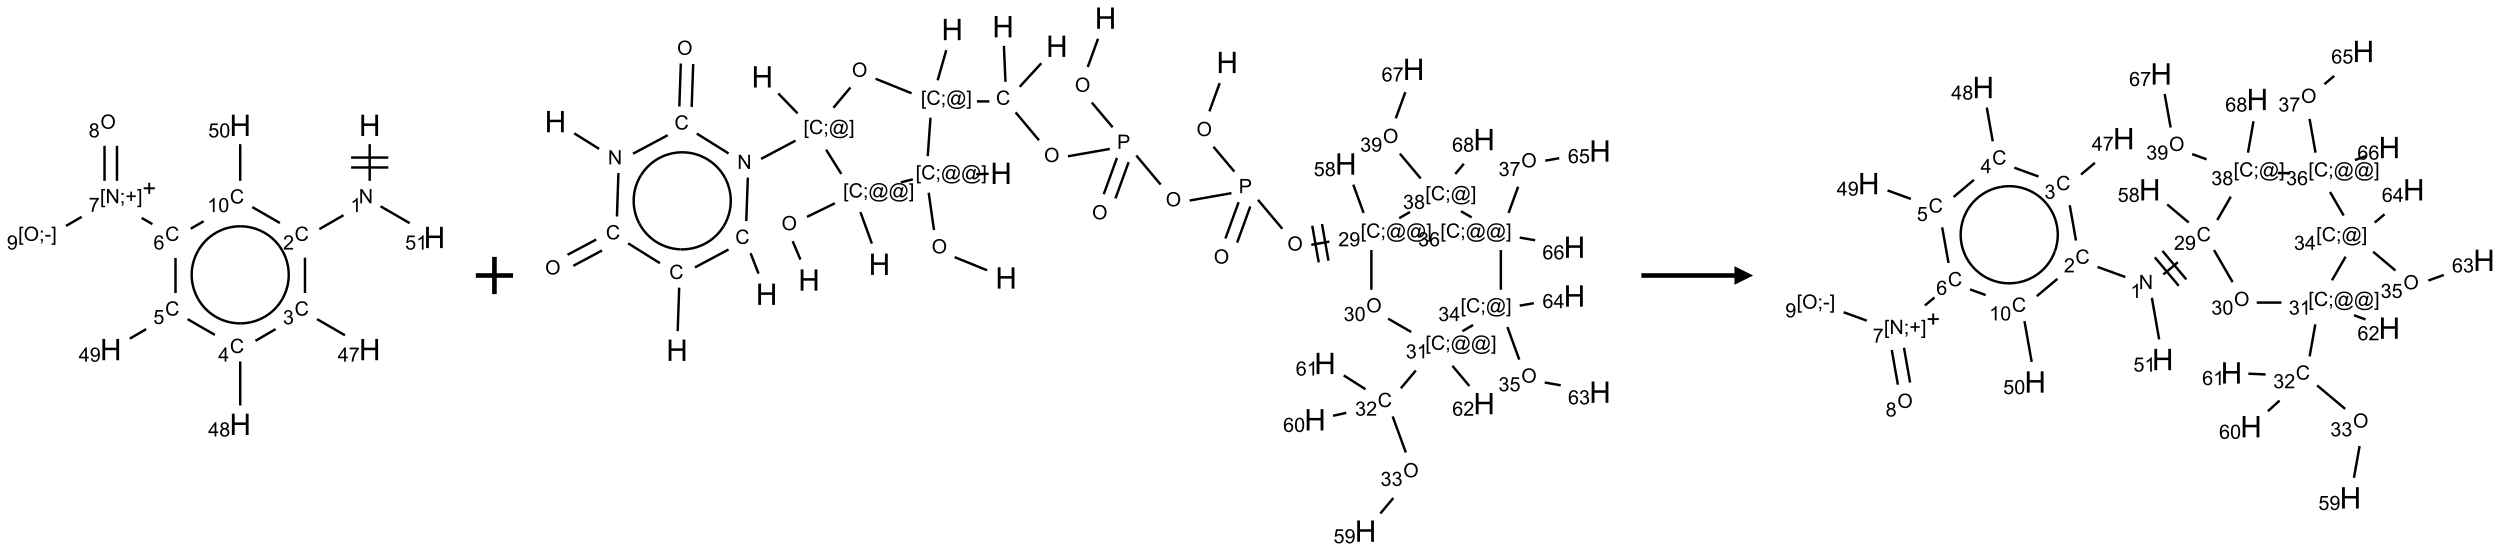 <?xml version="1.0" encoding="UTF-8"?>
<svg xmlns="http://www.w3.org/2000/svg" xmlns:xlink="http://www.w3.org/1999/xlink" width="1343" height="296" viewBox="0 0 1343 296">
<defs>
<g>
<g id="glyph-0-0">
<path d="M 2 0 L 2 -10 L 10 -10 L 10 0 Z M 2.25 -0.25 L 9.75 -0.25 L 9.75 -9.75 L 2.25 -9.75 Z M 2.25 -0.25 "/>
</g>
<g id="glyph-0-1">
<path d="M 1.281 0 L 1.281 -11.453 L 2.797 -11.453 L 2.797 -6.75 L 8.75 -6.75 L 8.75 -11.453 L 10.266 -11.453 L 10.266 0 L 8.75 0 L 8.75 -5.398 L 2.797 -5.398 L 2.797 0 Z M 1.281 0 "/>
</g>
<g id="glyph-1-0">
<path d="M 1.332 0 L 1.332 -6.668 L 6.668 -6.668 L 6.668 0 Z M 1.5 -0.168 L 6.5 -0.168 L 6.5 -6.5 L 1.5 -6.5 Z M 1.5 -0.168 "/>
</g>
<g id="glyph-1-1">
<path d="M 0.812 0 L 0.812 -7.637 L 1.848 -7.637 L 5.859 -1.641 L 5.859 -7.637 L 6.828 -7.637 L 6.828 0 L 5.793 0 L 1.781 -6 L 1.781 0 Z M 0.812 0 "/>
</g>
<g id="glyph-1-2">
<path d="M 3.973 0 L 3.035 0 L 3.035 -5.973 C 2.809 -5.758 2.516 -5.543 2.148 -5.328 C 1.781 -5.113 1.453 -4.953 1.16 -4.844 L 1.16 -5.75 C 1.684 -5.996 2.145 -6.297 2.535 -6.645 C 2.93 -6.996 3.207 -7.336 3.371 -7.668 L 3.973 -7.668 Z M 3.973 0 "/>
</g>
<g id="glyph-1-3">
<path d="M 6.27 -2.676 L 7.281 -2.422 C 7.07 -1.594 6.688 -0.961 6.137 -0.523 C 5.586 -0.086 4.914 0.129 4.121 0.129 C 3.297 0.129 2.629 -0.039 2.113 -0.371 C 1.598 -0.707 1.203 -1.191 0.934 -1.828 C 0.664 -2.465 0.531 -3.145 0.531 -3.875 C 0.531 -4.672 0.684 -5.363 0.988 -5.957 C 1.293 -6.547 1.723 -6.996 2.285 -7.305 C 2.844 -7.613 3.461 -7.766 4.137 -7.766 C 4.898 -7.766 5.543 -7.57 6.062 -7.184 C 6.582 -6.793 6.945 -6.246 7.152 -5.543 L 6.156 -5.309 C 5.98 -5.863 5.723 -6.266 5.387 -6.52 C 5.051 -6.773 4.625 -6.902 4.113 -6.902 C 3.527 -6.902 3.039 -6.762 2.645 -6.48 C 2.25 -6.199 1.973 -5.82 1.812 -5.348 C 1.652 -4.871 1.574 -4.383 1.574 -3.879 C 1.574 -3.23 1.668 -2.664 1.855 -2.18 C 2.047 -1.695 2.34 -1.332 2.738 -1.094 C 3.137 -0.855 3.57 -0.734 4.035 -0.734 C 4.602 -0.734 5.082 -0.898 5.473 -1.223 C 5.867 -1.551 6.133 -2.035 6.27 -2.676 Z M 6.27 -2.676 "/>
</g>
<g id="glyph-1-4">
<path d="M 5.371 -0.902 L 5.371 0 L 0.324 0 C 0.316 -0.227 0.352 -0.441 0.434 -0.652 C 0.562 -0.996 0.766 -1.332 1.051 -1.668 C 1.332 -2 1.742 -2.387 2.277 -2.824 C 3.105 -3.504 3.668 -4.043 3.957 -4.441 C 4.25 -4.84 4.395 -5.215 4.395 -5.566 C 4.395 -5.938 4.262 -6.254 3.996 -6.508 C 3.73 -6.762 3.387 -6.891 2.957 -6.891 C 2.508 -6.891 2.145 -6.754 1.875 -6.484 C 1.605 -6.215 1.469 -5.84 1.465 -5.359 L 0.5 -5.457 C 0.566 -6.176 0.812 -6.727 1.246 -7.102 C 1.676 -7.477 2.254 -7.668 2.98 -7.668 C 3.711 -7.668 4.293 -7.465 4.719 -7.059 C 5.145 -6.652 5.359 -6.148 5.359 -5.547 C 5.359 -5.242 5.297 -4.941 5.172 -4.645 C 5.047 -4.352 4.84 -4.039 4.551 -3.715 C 4.262 -3.387 3.777 -2.938 3.105 -2.371 C 2.543 -1.898 2.18 -1.578 2.02 -1.41 C 1.859 -1.242 1.73 -1.07 1.625 -0.902 Z M 5.371 -0.902 "/>
</g>
<g id="glyph-1-5">
<path d="M 0.449 -2.016 L 1.387 -2.141 C 1.492 -1.609 1.676 -1.227 1.934 -0.992 C 2.191 -0.758 2.508 -0.641 2.879 -0.641 C 3.32 -0.641 3.695 -0.793 3.996 -1.098 C 4.301 -1.402 4.453 -1.781 4.453 -2.234 C 4.453 -2.664 4.312 -3.02 4.031 -3.301 C 3.75 -3.578 3.391 -3.719 2.957 -3.719 C 2.781 -3.719 2.562 -3.684 2.297 -3.613 L 2.402 -4.438 C 2.465 -4.43 2.516 -4.426 2.551 -4.426 C 2.949 -4.426 3.312 -4.531 3.629 -4.738 C 3.949 -4.949 4.109 -5.27 4.109 -5.703 C 4.109 -6.047 3.992 -6.332 3.762 -6.559 C 3.527 -6.785 3.227 -6.895 2.859 -6.895 C 2.496 -6.895 2.191 -6.781 1.949 -6.551 C 1.707 -6.324 1.547 -5.98 1.48 -5.52 L 0.543 -5.688 C 0.656 -6.316 0.918 -6.805 1.324 -7.148 C 1.73 -7.492 2.234 -7.668 2.84 -7.668 C 3.254 -7.668 3.641 -7.578 3.988 -7.398 C 4.34 -7.219 4.609 -6.977 4.793 -6.668 C 4.98 -6.359 5.074 -6.031 5.074 -5.684 C 5.074 -5.352 4.984 -5.051 4.809 -4.781 C 4.629 -4.512 4.367 -4.297 4.02 -4.137 C 4.473 -4.031 4.824 -3.816 5.074 -3.488 C 5.324 -3.16 5.449 -2.75 5.449 -2.254 C 5.449 -1.59 5.203 -1.023 4.719 -0.559 C 4.234 -0.098 3.617 0.137 2.875 0.137 C 2.203 0.137 1.648 -0.062 1.207 -0.465 C 0.762 -0.863 0.512 -1.379 0.449 -2.016 Z M 0.449 -2.016 "/>
</g>
<g id="glyph-1-6">
<path d="M 3.449 0 L 3.449 -1.828 L 0.137 -1.828 L 0.137 -2.688 L 3.621 -7.637 L 4.387 -7.637 L 4.387 -2.688 L 5.418 -2.688 L 5.418 -1.828 L 4.387 -1.828 L 4.387 0 Z M 3.449 -2.688 L 3.449 -6.129 L 1.059 -2.688 Z M 3.449 -2.688 "/>
</g>
<g id="glyph-1-7">
<path d="M 0.504 -6.637 L 0.504 -7.535 L 5.449 -7.535 L 5.449 -6.809 C 4.961 -6.289 4.48 -5.602 4.004 -4.746 C 3.527 -3.887 3.156 -3.004 2.895 -2.098 C 2.707 -1.461 2.59 -0.762 2.535 0 L 1.574 0 C 1.582 -0.602 1.703 -1.328 1.926 -2.176 C 2.152 -3.027 2.477 -3.848 2.898 -4.637 C 3.32 -5.426 3.77 -6.094 4.246 -6.637 Z M 0.504 -6.637 "/>
</g>
<g id="glyph-1-8">
<path d="M 1.887 -4.141 C 1.496 -4.281 1.207 -4.484 1.02 -4.75 C 0.832 -5.016 0.738 -5.328 0.738 -5.699 C 0.738 -6.254 0.938 -6.719 1.34 -7.098 C 1.738 -7.477 2.27 -7.668 2.934 -7.668 C 3.598 -7.668 4.137 -7.473 4.543 -7.086 C 4.949 -6.699 5.152 -6.227 5.152 -5.672 C 5.152 -5.316 5.059 -5.008 4.871 -4.746 C 4.688 -4.484 4.406 -4.281 4.027 -4.141 C 4.496 -3.988 4.852 -3.742 5.098 -3.402 C 5.34 -3.062 5.465 -2.656 5.465 -2.184 C 5.465 -1.531 5.234 -0.98 4.77 -0.535 C 4.309 -0.09 3.703 0.129 2.949 0.129 C 2.195 0.129 1.586 -0.094 1.125 -0.539 C 0.664 -0.984 0.434 -1.543 0.434 -2.207 C 0.434 -2.703 0.559 -3.121 0.809 -3.457 C 1.062 -3.793 1.422 -4.02 1.887 -4.141 Z M 1.699 -5.73 C 1.699 -5.367 1.812 -5.074 2.047 -4.844 C 2.281 -4.613 2.582 -4.5 2.953 -4.5 C 3.312 -4.5 3.609 -4.613 3.84 -4.84 C 4.07 -5.066 4.188 -5.348 4.188 -5.676 C 4.188 -6.02 4.07 -6.309 3.832 -6.543 C 3.594 -6.777 3.297 -6.895 2.941 -6.895 C 2.586 -6.895 2.289 -6.781 2.051 -6.551 C 1.816 -6.324 1.699 -6.047 1.699 -5.73 Z M 1.395 -2.203 C 1.395 -1.938 1.461 -1.676 1.586 -1.426 C 1.711 -1.176 1.902 -0.984 2.152 -0.848 C 2.402 -0.711 2.672 -0.641 2.957 -0.641 C 3.406 -0.641 3.777 -0.785 4.066 -1.074 C 4.359 -1.363 4.504 -1.727 4.504 -2.172 C 4.504 -2.625 4.355 -2.996 4.055 -3.293 C 3.754 -3.586 3.379 -3.734 2.926 -3.734 C 2.484 -3.734 2.121 -3.59 1.832 -3.297 C 1.543 -3.004 1.395 -2.641 1.395 -2.203 Z M 1.395 -2.203 "/>
</g>
<g id="glyph-1-9">
<path d="M 0.441 -2 L 1.426 -2.082 C 1.5 -1.605 1.668 -1.242 1.934 -1.004 C 2.199 -0.762 2.52 -0.641 2.895 -0.641 C 3.348 -0.641 3.73 -0.812 4.043 -1.152 C 4.355 -1.492 4.512 -1.941 4.512 -2.504 C 4.512 -3.039 4.359 -3.461 4.059 -3.77 C 3.758 -4.078 3.367 -4.234 2.879 -4.234 C 2.578 -4.234 2.305 -4.164 2.062 -4.027 C 1.82 -3.891 1.629 -3.715 1.488 -3.496 L 0.609 -3.609 L 1.348 -7.531 L 5.145 -7.531 L 5.145 -6.637 L 2.098 -6.637 L 1.688 -4.582 C 2.145 -4.902 2.625 -5.062 3.129 -5.062 C 3.797 -5.062 4.359 -4.832 4.816 -4.371 C 5.277 -3.91 5.504 -3.312 5.504 -2.59 C 5.504 -1.898 5.305 -1.301 4.902 -0.797 C 4.41 -0.18 3.742 0.129 2.895 0.129 C 2.199 0.129 1.633 -0.062 1.195 -0.453 C 0.758 -0.844 0.504 -1.359 0.441 -2 Z M 0.441 -2 "/>
</g>
<g id="glyph-1-10">
<path d="M 0.582 -1.766 L 1.484 -1.848 C 1.562 -1.426 1.707 -1.117 1.922 -0.926 C 2.137 -0.734 2.414 -0.641 2.75 -0.641 C 3.039 -0.641 3.289 -0.707 3.508 -0.84 C 3.727 -0.973 3.902 -1.148 4.043 -1.367 C 4.18 -1.586 4.297 -1.887 4.391 -2.262 C 4.484 -2.637 4.531 -3.016 4.531 -3.406 C 4.531 -3.449 4.531 -3.512 4.527 -3.594 C 4.34 -3.297 4.082 -3.055 3.758 -2.867 C 3.434 -2.68 3.082 -2.59 2.703 -2.59 C 2.07 -2.59 1.535 -2.816 1.098 -3.277 C 0.66 -3.734 0.441 -4.34 0.441 -5.09 C 0.441 -5.863 0.672 -6.484 1.129 -6.957 C 1.586 -7.43 2.156 -7.668 2.844 -7.668 C 3.34 -7.668 3.793 -7.531 4.207 -7.266 C 4.617 -7 4.93 -6.617 5.145 -6.121 C 5.355 -5.629 5.465 -4.91 5.465 -3.973 C 5.465 -2.996 5.359 -2.223 5.145 -1.645 C 4.934 -1.066 4.617 -0.625 4.199 -0.324 C 3.781 -0.02 3.293 0.129 2.73 0.129 C 2.133 0.129 1.645 -0.035 1.266 -0.367 C 0.887 -0.699 0.66 -1.164 0.582 -1.766 Z M 4.422 -5.137 C 4.422 -5.676 4.277 -6.102 3.992 -6.418 C 3.707 -6.734 3.359 -6.891 2.957 -6.891 C 2.543 -6.891 2.18 -6.719 1.871 -6.379 C 1.562 -6.039 1.406 -5.598 1.406 -5.059 C 1.406 -4.57 1.555 -4.176 1.848 -3.871 C 2.141 -3.566 2.5 -3.418 2.934 -3.418 C 3.367 -3.418 3.723 -3.57 4.004 -3.871 C 4.281 -4.176 4.422 -4.598 4.422 -5.137 Z M 4.422 -5.137 "/>
</g>
<g id="glyph-1-11">
<path d="M 5.309 -5.766 L 4.375 -5.691 C 4.293 -6.059 4.172 -6.328 4.02 -6.496 C 3.766 -6.762 3.453 -6.895 3.082 -6.895 C 2.785 -6.895 2.523 -6.812 2.297 -6.645 C 2 -6.43 1.77 -6.117 1.598 -5.703 C 1.43 -5.289 1.34 -4.703 1.332 -3.938 C 1.559 -4.281 1.836 -4.535 2.16 -4.703 C 2.488 -4.871 2.828 -4.953 3.188 -4.953 C 3.812 -4.953 4.344 -4.723 4.785 -4.262 C 5.223 -3.801 5.441 -3.207 5.441 -2.48 C 5.441 -2 5.34 -1.555 5.133 -1.145 C 4.926 -0.73 4.641 -0.418 4.281 -0.199 C 3.922 0.02 3.512 0.129 3.051 0.129 C 2.27 0.129 1.633 -0.156 1.141 -0.73 C 0.648 -1.305 0.402 -2.254 0.402 -3.574 C 0.402 -5.051 0.672 -6.121 1.219 -6.793 C 1.695 -7.375 2.336 -7.668 3.141 -7.668 C 3.742 -7.668 4.234 -7.5 4.617 -7.16 C 5 -6.824 5.23 -6.359 5.309 -5.766 Z M 1.48 -2.473 C 1.48 -2.152 1.547 -1.844 1.684 -1.547 C 1.82 -1.25 2.016 -1.027 2.262 -0.871 C 2.508 -0.719 2.766 -0.641 3.035 -0.641 C 3.434 -0.641 3.773 -0.801 4.059 -1.121 C 4.344 -1.441 4.484 -1.875 4.484 -2.422 C 4.484 -2.949 4.344 -3.367 4.062 -3.668 C 3.781 -3.973 3.426 -4.125 3 -4.125 C 2.578 -4.125 2.219 -3.973 1.922 -3.668 C 1.625 -3.363 1.48 -2.969 1.48 -2.473 Z M 1.48 -2.473 "/>
</g>
<g id="glyph-1-12">
<path d="M 0.723 2.121 L 0.723 -7.637 L 2.793 -7.637 L 2.793 -6.859 L 1.66 -6.859 L 1.66 1.344 L 2.793 1.344 L 2.793 2.121 Z M 0.723 2.121 "/>
</g>
<g id="glyph-1-13">
<path d="M 0.949 -4.465 L 0.949 -5.531 L 2.016 -5.531 L 2.016 -4.465 Z M 0.949 0 L 0.949 -1.066 L 2.016 -1.066 L 2.016 0 C 2.016 0.391 1.945 0.711 1.809 0.949 C 1.668 1.191 1.449 1.379 1.145 1.512 L 0.887 1.109 C 1.082 1.023 1.23 0.895 1.324 0.727 C 1.418 0.559 1.469 0.316 1.48 0 Z M 0.949 0 "/>
</g>
<g id="glyph-1-14">
<path d="M 2.672 -1.234 L 2.672 -3.328 L 0.594 -3.328 L 0.594 -4.203 L 2.672 -4.203 L 2.672 -6.281 L 3.559 -6.281 L 3.559 -4.203 L 5.637 -4.203 L 5.637 -3.328 L 3.559 -3.328 L 3.559 -1.234 Z M 2.672 -1.234 "/>
</g>
<g id="glyph-1-15">
<path d="M 2.27 2.121 L 0.203 2.121 L 0.203 1.344 L 1.332 1.344 L 1.332 -6.859 L 0.203 -6.859 L 0.203 -7.637 L 2.27 -7.637 Z M 2.27 2.121 "/>
</g>
<g id="glyph-1-16">
<path d="M 0.516 -3.719 C 0.516 -4.984 0.855 -5.977 1.535 -6.695 C 2.215 -7.414 3.094 -7.77 4.172 -7.77 C 4.875 -7.77 5.512 -7.602 6.078 -7.266 C 6.645 -6.93 7.074 -6.461 7.371 -5.855 C 7.668 -5.254 7.816 -4.57 7.816 -3.809 C 7.816 -3.035 7.66 -2.34 7.348 -1.73 C 7.035 -1.117 6.594 -0.656 6.02 -0.34 C 5.449 -0.027 4.828 0.129 4.168 0.129 C 3.449 0.129 2.805 -0.043 2.238 -0.391 C 1.672 -0.738 1.246 -1.211 0.953 -1.812 C 0.66 -2.414 0.516 -3.047 0.516 -3.719 Z M 1.559 -3.703 C 1.559 -2.781 1.805 -2.059 2.301 -1.527 C 2.793 -1 3.414 -0.734 4.16 -0.734 C 4.922 -0.734 5.547 -1 6.039 -1.535 C 6.531 -2.07 6.777 -2.828 6.777 -3.812 C 6.777 -4.434 6.672 -4.977 6.461 -5.441 C 6.25 -5.902 5.945 -6.262 5.539 -6.52 C 5.133 -6.773 4.68 -6.902 4.176 -6.902 C 3.461 -6.902 2.848 -6.656 2.332 -6.164 C 1.816 -5.672 1.559 -4.852 1.559 -3.703 Z M 1.559 -3.703 "/>
</g>
<g id="glyph-1-17">
<path d="M 0.34 -2.293 L 0.34 -3.234 L 3.219 -3.234 L 3.219 -2.293 Z M 0.34 -2.293 "/>
</g>
<g id="glyph-1-18">
<path d="M 0.441 -3.766 C 0.441 -4.668 0.535 -5.395 0.723 -5.945 C 0.906 -6.496 1.184 -6.922 1.551 -7.219 C 1.918 -7.516 2.375 -7.668 2.934 -7.668 C 3.344 -7.668 3.703 -7.586 4.012 -7.418 C 4.32 -7.254 4.574 -7.016 4.777 -6.707 C 4.977 -6.395 5.137 -6.016 5.25 -5.57 C 5.363 -5.125 5.422 -4.523 5.422 -3.766 C 5.422 -2.871 5.328 -2.148 5.145 -1.598 C 4.961 -1.047 4.688 -0.621 4.32 -0.32 C 3.953 -0.02 3.492 0.129 2.934 0.129 C 2.195 0.129 1.617 -0.133 1.199 -0.66 C 0.695 -1.297 0.441 -2.332 0.441 -3.766 Z M 1.406 -3.766 C 1.406 -2.512 1.555 -1.68 1.848 -1.262 C 2.141 -0.848 2.5 -0.641 2.934 -0.641 C 3.363 -0.641 3.727 -0.848 4.02 -1.266 C 4.312 -1.684 4.457 -2.516 4.457 -3.766 C 4.457 -5.023 4.312 -5.859 4.02 -6.27 C 3.727 -6.684 3.359 -6.891 2.922 -6.891 C 2.492 -6.891 2.148 -6.707 1.891 -6.344 C 1.566 -5.879 1.406 -5.02 1.406 -3.766 Z M 1.406 -3.766 "/>
</g>
<g id="glyph-1-19">
<path d="M 6.047 -0.848 C 5.82 -0.59 5.57 -0.379 5.289 -0.223 C 5.008 -0.062 4.73 0.016 4.449 0.016 C 4.141 0.016 3.84 -0.074 3.547 -0.254 C 3.254 -0.434 3.02 -0.715 2.836 -1.09 C 2.652 -1.465 2.562 -1.875 2.562 -2.324 C 2.562 -2.875 2.703 -3.43 2.988 -3.98 C 3.27 -4.535 3.621 -4.953 4.043 -5.23 C 4.461 -5.508 4.871 -5.645 5.266 -5.645 C 5.566 -5.645 5.855 -5.566 6.129 -5.41 C 6.402 -5.25 6.641 -5.012 6.84 -4.688 L 7.016 -5.496 L 7.949 -5.496 L 7.199 -2 C 7.094 -1.516 7.043 -1.246 7.043 -1.191 C 7.043 -1.098 7.078 -1.02 7.148 -0.949 C 7.219 -0.883 7.305 -0.848 7.406 -0.848 C 7.59 -0.848 7.832 -0.953 8.129 -1.168 C 8.527 -1.445 8.84 -1.816 9.07 -2.285 C 9.301 -2.75 9.418 -3.234 9.418 -3.73 C 9.418 -4.309 9.27 -4.852 8.973 -5.355 C 8.676 -5.859 8.23 -6.262 7.645 -6.562 C 7.055 -6.863 6.406 -7.016 5.691 -7.016 C 4.879 -7.016 4.137 -6.824 3.465 -6.445 C 2.793 -6.066 2.273 -5.52 1.902 -4.809 C 1.535 -4.098 1.348 -3.34 1.348 -2.527 C 1.348 -1.676 1.535 -0.941 1.902 -0.328 C 2.273 0.285 2.809 0.742 3.508 1.035 C 4.207 1.328 4.984 1.473 5.832 1.473 C 6.742 1.473 7.504 1.32 8.121 1.016 C 8.734 0.711 9.195 0.34 9.5 -0.098 L 10.441 -0.098 C 10.266 0.266 9.961 0.637 9.531 1.016 C 9.102 1.395 8.59 1.695 7.996 1.914 C 7.402 2.133 6.688 2.246 5.848 2.246 C 5.078 2.246 4.367 2.145 3.715 1.949 C 3.066 1.75 2.512 1.453 2.051 1.055 C 1.594 0.656 1.25 0.199 1.016 -0.316 C 0.723 -0.973 0.578 -1.684 0.578 -2.441 C 0.578 -3.289 0.75 -4.098 1.098 -4.863 C 1.523 -5.805 2.125 -6.527 2.902 -7.027 C 3.684 -7.527 4.629 -7.777 5.738 -7.777 C 6.602 -7.777 7.375 -7.602 8.059 -7.246 C 8.746 -6.895 9.285 -6.371 9.684 -5.672 C 10.02 -5.07 10.188 -4.418 10.188 -3.715 C 10.188 -2.707 9.832 -1.812 9.125 -1.031 C 8.492 -0.328 7.801 0.02 7.051 0.02 C 6.812 0.02 6.617 -0.016 6.473 -0.09 C 6.324 -0.16 6.215 -0.266 6.145 -0.402 C 6.102 -0.488 6.066 -0.637 6.047 -0.848 Z M 3.527 -2.262 C 3.527 -1.785 3.641 -1.414 3.863 -1.152 C 4.09 -0.887 4.348 -0.754 4.641 -0.754 C 4.836 -0.754 5.039 -0.812 5.254 -0.93 C 5.469 -1.047 5.676 -1.219 5.871 -1.449 C 6.066 -1.676 6.23 -1.969 6.355 -2.32 C 6.48 -2.672 6.543 -3.027 6.543 -3.379 C 6.543 -3.852 6.426 -4.219 6.191 -4.48 C 5.957 -4.738 5.672 -4.871 5.332 -4.871 C 5.109 -4.871 4.902 -4.812 4.707 -4.699 C 4.512 -4.586 4.32 -4.406 4.137 -4.156 C 3.953 -3.906 3.805 -3.602 3.691 -3.246 C 3.582 -2.887 3.527 -2.559 3.527 -2.262 Z M 3.527 -2.262 "/>
</g>
<g id="glyph-1-20">
<path d="M 0.824 0 L 0.824 -7.637 L 3.703 -7.637 C 4.211 -7.637 4.598 -7.609 4.863 -7.562 C 5.238 -7.5 5.555 -7.383 5.809 -7.207 C 6.062 -7.031 6.266 -6.785 6.418 -6.469 C 6.574 -6.152 6.652 -5.805 6.652 -5.426 C 6.652 -4.777 6.445 -4.227 6.031 -3.777 C 5.617 -3.328 4.871 -3.105 3.793 -3.105 L 1.832 -3.105 L 1.832 0 Z M 1.832 -4.004 L 3.809 -4.004 C 4.461 -4.004 4.922 -4.125 5.199 -4.371 C 5.473 -4.613 5.609 -4.953 5.609 -5.395 C 5.609 -5.715 5.527 -5.988 5.367 -6.215 C 5.207 -6.441 4.992 -6.594 4.73 -6.668 C 4.559 -6.711 4.246 -6.734 3.785 -6.734 L 1.832 -6.734 Z M 1.832 -4.004 "/>
</g>
</g>
</defs>
<path fill="none" stroke-width="0.033" stroke-linecap="butt" stroke-linejoin="miter" stroke="rgb(0%, 0%, 0%)" stroke-opacity="1" stroke-miterlimit="10" d="M 4.347 0.253 L 4.347 0.746 " transform="matrix(40, 0, 0, 40, 24.719, 67.322)"/>
<path fill="none" stroke-width="0.033" stroke-linecap="butt" stroke-linejoin="miter" stroke="rgb(0%, 0%, 0%)" stroke-opacity="1" stroke-miterlimit="10" d="M 4.097 0.566 L 4.597 0.566 " transform="matrix(40, 0, 0, 40, 24.719, 67.322)"/>
<path fill="none" stroke-width="0.033" stroke-linecap="butt" stroke-linejoin="miter" stroke="rgb(0%, 0%, 0%)" stroke-opacity="1" stroke-miterlimit="10" d="M 4.097 0.433 L 4.597 0.433 " transform="matrix(40, 0, 0, 40, 24.719, 67.322)"/>
<path fill="none" stroke-width="0.033" stroke-linecap="butt" stroke-linejoin="miter" stroke="rgb(0%, 0%, 0%)" stroke-opacity="1" stroke-miterlimit="10" d="M 3.995 1.207 L 3.671 1.394 " transform="matrix(40, 0, 0, 40, 24.719, 67.322)"/>
<path fill="none" stroke-width="0.033" stroke-linecap="butt" stroke-linejoin="miter" stroke="rgb(0%, 0%, 0%)" stroke-opacity="1" stroke-miterlimit="10" d="M 3.478 1.778 L 3.478 2.252 " transform="matrix(40, 0, 0, 40, 24.719, 67.322)"/>
<path fill="none" stroke-width="0.033" stroke-linecap="butt" stroke-linejoin="miter" stroke="rgb(0%, 0%, 0%)" stroke-opacity="1" stroke-miterlimit="10" d="M 3.64 2.603 L 4.015 2.82 " transform="matrix(40, 0, 0, 40, 24.719, 67.322)"/>
<path fill="none" stroke-width="0.033" stroke-linecap="butt" stroke-linejoin="miter" stroke="rgb(0%, 0%, 0%)" stroke-opacity="1" stroke-miterlimit="10" d="M 3.083 2.737 L 2.813 2.894 " transform="matrix(40, 0, 0, 40, 24.719, 67.322)"/>
<path fill="none" stroke-width="0.033" stroke-linecap="butt" stroke-linejoin="miter" stroke="rgb(0%, 0%, 0%)" stroke-opacity="1" stroke-miterlimit="10" d="M 2.608 3.171 L 2.608 3.763 " transform="matrix(40, 0, 0, 40, 24.719, 67.322)"/>
<path fill="none" stroke-width="0.033" stroke-linecap="butt" stroke-linejoin="miter" stroke="rgb(0%, 0%, 0%)" stroke-opacity="1" stroke-miterlimit="10" d="M 2.268 2.815 L 1.901 2.603 " transform="matrix(40, 0, 0, 40, 24.719, 67.322)"/>
<path fill="none" stroke-width="0.033" stroke-linecap="butt" stroke-linejoin="miter" stroke="rgb(0%, 0%, 0%)" stroke-opacity="1" stroke-miterlimit="10" d="M 1.345 2.737 L 1.125 2.865 " transform="matrix(40, 0, 0, 40, 24.719, 67.322)"/>
<path fill="none" stroke-width="0.033" stroke-linecap="butt" stroke-linejoin="miter" stroke="rgb(0%, 0%, 0%)" stroke-opacity="1" stroke-miterlimit="10" d="M 1.739 2.252 L 1.739 1.781 " transform="matrix(40, 0, 0, 40, 24.719, 67.322)"/>
<path fill="none" stroke-width="0.033" stroke-linecap="butt" stroke-linejoin="miter" stroke="rgb(0%, 0%, 0%)" stroke-opacity="1" stroke-miterlimit="10" d="M 1.429 1.327 L 1.285 1.244 " transform="matrix(40, 0, 0, 40, 24.719, 67.322)"/>
<path fill="none" stroke-width="0.033" stroke-linecap="butt" stroke-linejoin="miter" stroke="rgb(0%, 0%, 0%)" stroke-opacity="1" stroke-miterlimit="10" d="M 0.953 0.746 L 0.953 0.275 " transform="matrix(40, 0, 0, 40, 24.719, 67.322)"/>
<path fill="none" stroke-width="0.033" stroke-linecap="butt" stroke-linejoin="miter" stroke="rgb(0%, 0%, 0%)" stroke-opacity="1" stroke-miterlimit="10" d="M 0.786 0.746 L 0.786 0.275 " transform="matrix(40, 0, 0, 40, 24.719, 67.322)"/>
<path fill="none" stroke-width="0.033" stroke-linecap="butt" stroke-linejoin="miter" stroke="rgb(0%, 0%, 0%)" stroke-opacity="1" stroke-miterlimit="10" d="M 0.479 1.229 L 0.268 1.351 " transform="matrix(40, 0, 0, 40, 24.719, 67.322)"/>
<path fill="none" stroke-width="0.033" stroke-linecap="butt" stroke-linejoin="miter" stroke="rgb(0%, 0%, 0%)" stroke-opacity="1" stroke-miterlimit="10" d="M 1.944 1.388 L 2.117 1.288 " transform="matrix(40, 0, 0, 40, 24.719, 67.322)"/>
<path fill="none" stroke-width="0.033" stroke-linecap="butt" stroke-linejoin="miter" stroke="rgb(0%, 0%, 0%)" stroke-opacity="1" stroke-miterlimit="10" d="M 2.77 1.098 L 3.141 1.312 " transform="matrix(40, 0, 0, 40, 24.719, 67.322)"/>
<path fill="none" stroke-width="0.033" stroke-linecap="butt" stroke-linejoin="miter" stroke="rgb(0%, 0%, 0%)" stroke-opacity="1" stroke-miterlimit="10" d="M 2.608 0.746 L 2.608 0.253 " transform="matrix(40, 0, 0, 40, 24.719, 67.322)"/>
<path fill="none" stroke-width="0.033" stroke-linecap="butt" stroke-linejoin="miter" stroke="rgb(0%, 0%, 0%)" stroke-opacity="1" stroke-miterlimit="10" d="M 4.493 1.088 L 4.884 1.314 " transform="matrix(40, 0, 0, 40, 24.719, 67.322)"/>
<path fill="none" stroke-width="0.033" stroke-linecap="butt" stroke-linejoin="miter" stroke="rgb(0%, 0%, 0%)" stroke-opacity="1" stroke-miterlimit="10" d="M 3.173 1.682 C 3.289 1.884 3.289 2.132 3.173 2.334 " transform="matrix(40, 0, 0, 40, 24.719, 67.322)"/>
<path fill="none" stroke-width="0.033" stroke-linecap="butt" stroke-linejoin="miter" stroke="rgb(0%, 0%, 0%)" stroke-opacity="1" stroke-miterlimit="10" d="M 2.608 1.356 C 2.841 1.356 3.057 1.48 3.173 1.682 " transform="matrix(40, 0, 0, 40, 24.719, 67.322)"/>
<path fill="none" stroke-width="0.033" stroke-linecap="butt" stroke-linejoin="miter" stroke="rgb(0%, 0%, 0%)" stroke-opacity="1" stroke-miterlimit="10" d="M 2.044 1.682 C 2.16 1.48 2.375 1.356 2.608 1.356 " transform="matrix(40, 0, 0, 40, 24.719, 67.322)"/>
<path fill="none" stroke-width="0.033" stroke-linecap="butt" stroke-linejoin="miter" stroke="rgb(0%, 0%, 0%)" stroke-opacity="1" stroke-miterlimit="10" d="M 2.044 2.334 C 1.927 2.132 1.927 1.884 2.044 1.682 " transform="matrix(40, 0, 0, 40, 24.719, 67.322)"/>
<path fill="none" stroke-width="0.033" stroke-linecap="butt" stroke-linejoin="miter" stroke="rgb(0%, 0%, 0%)" stroke-opacity="1" stroke-miterlimit="10" d="M 2.608 2.66 C 2.375 2.66 2.16 2.536 2.044 2.334 " transform="matrix(40, 0, 0, 40, 24.719, 67.322)"/>
<path fill="none" stroke-width="0.033" stroke-linecap="butt" stroke-linejoin="miter" stroke="rgb(0%, 0%, 0%)" stroke-opacity="1" stroke-miterlimit="10" d="M 3.173 2.334 C 3.057 2.536 2.841 2.66 2.608 2.66 " transform="matrix(40, 0, 0, 40, 24.719, 67.322)"/>
<g fill="rgb(0%, 0%, 0%)" fill-opacity="1">
<use xlink:href="#glyph-0-1" x="192.832" y="73.051"/>
</g>
<g fill="rgb(0%, 0%, 0%)" fill-opacity="1">
<use xlink:href="#glyph-1-1" x="192.73" y="109.191"/>
</g>
<g fill="rgb(0%, 0%, 0%)" fill-opacity="1">
<use xlink:href="#glyph-1-2" x="188.234" y="113.961"/>
</g>
<g fill="rgb(0%, 0%, 0%)" fill-opacity="1">
<use xlink:href="#glyph-1-3" x="158.234" y="129.402"/>
</g>
<g fill="rgb(0%, 0%, 0%)" fill-opacity="1">
<use xlink:href="#glyph-1-4" x="152.062" y="134.039"/>
</g>
<g fill="rgb(0%, 0%, 0%)" fill-opacity="1">
<use xlink:href="#glyph-1-3" x="158.234" y="169.562"/>
</g>
<g fill="rgb(0%, 0%, 0%)" fill-opacity="1">
<use xlink:href="#glyph-1-5" x="151.984" y="174.195"/>
</g>
<g fill="rgb(0%, 0%, 0%)" fill-opacity="1">
<use xlink:href="#glyph-0-1" x="192.832" y="193.523"/>
</g>
<g fill="rgb(0%, 0%, 0%)" fill-opacity="1">
<use xlink:href="#glyph-1-6" x="181.398" y="194.281"/>
<use xlink:href="#glyph-1-7" x="187.331" y="194.281"/>
</g>
<g fill="rgb(0%, 0%, 0%)" fill-opacity="1">
<use xlink:href="#glyph-1-3" x="123.457" y="189.641"/>
</g>
<g fill="rgb(0%, 0%, 0%)" fill-opacity="1">
<use xlink:href="#glyph-1-6" x="117.238" y="194.242"/>
</g>
<g fill="rgb(0%, 0%, 0%)" fill-opacity="1">
<use xlink:href="#glyph-0-1" x="123.277" y="233.68"/>
</g>
<g fill="rgb(0%, 0%, 0%)" fill-opacity="1">
<use xlink:href="#glyph-1-6" x="111.828" y="234.473"/>
<use xlink:href="#glyph-1-8" x="117.76" y="234.473"/>
</g>
<g fill="rgb(0%, 0%, 0%)" fill-opacity="1">
<use xlink:href="#glyph-1-3" x="88.68" y="169.562"/>
</g>
<g fill="rgb(0%, 0%, 0%)" fill-opacity="1">
<use xlink:href="#glyph-1-9" x="82.371" y="174.062"/>
</g>
<g fill="rgb(0%, 0%, 0%)" fill-opacity="1">
<use xlink:href="#glyph-0-1" x="53.723" y="193.523"/>
</g>
<g fill="rgb(0%, 0%, 0%)" fill-opacity="1">
<use xlink:href="#glyph-1-6" x="42.273" y="194.312"/>
<use xlink:href="#glyph-1-10" x="48.206" y="194.312"/>
</g>
<g fill="rgb(0%, 0%, 0%)" fill-opacity="1">
<use xlink:href="#glyph-1-3" x="88.68" y="129.402"/>
</g>
<g fill="rgb(0%, 0%, 0%)" fill-opacity="1">
<use xlink:href="#glyph-1-11" x="82.434" y="134.039"/>
</g>
<g fill="rgb(0%, 0%, 0%)" fill-opacity="1">
<use xlink:href="#glyph-1-12" x="53.707" y="109.191"/>
<use xlink:href="#glyph-1-1" x="56.671" y="109.191"/>
<use xlink:href="#glyph-1-13" x="64.374" y="109.191"/>
<use xlink:href="#glyph-1-14" x="67.337" y="109.191"/>
<use xlink:href="#glyph-1-15" x="73.566" y="109.191"/>
</g>
<g fill="rgb(0%, 0%, 0%)" fill-opacity="1">
<use xlink:href="#glyph-1-7" x="47.652" y="113.832"/>
</g>
<path fill-rule="nonzero" fill="rgb(0%, 0%, 0%)" fill-opacity="1" d="M 77.172 100.621 L 79.637 100.621 L 79.637 98.156 L 80.703 98.156 L 80.703 100.621 L 83.168 100.621 L 83.168 101.688 L 80.703 101.688 L 80.703 104.152 L 79.637 104.152 L 79.637 101.688 L 77.172 101.688 "/>
<g fill="rgb(0%, 0%, 0%)" fill-opacity="1">
<use xlink:href="#glyph-1-16" x="53.918" y="69.172"/>
</g>
<g fill="rgb(0%, 0%, 0%)" fill-opacity="1">
<use xlink:href="#glyph-1-8" x="47.637" y="73.805"/>
</g>
<g fill="rgb(0%, 0%, 0%)" fill-opacity="1">
<use xlink:href="#glyph-1-12" x="9.734" y="129.406"/>
<use xlink:href="#glyph-1-16" x="12.698" y="129.406"/>
<use xlink:href="#glyph-1-13" x="20.995" y="129.406"/>
<use xlink:href="#glyph-1-17" x="23.958" y="129.406"/>
<use xlink:href="#glyph-1-15" x="27.51" y="129.406"/>
</g>
<g fill="rgb(0%, 0%, 0%)" fill-opacity="1">
<use xlink:href="#glyph-1-10" x="3.66" y="134.039"/>
</g>
<g fill="rgb(0%, 0%, 0%)" fill-opacity="1">
<use xlink:href="#glyph-1-3" x="123.457" y="109.324"/>
</g>
<g fill="rgb(0%, 0%, 0%)" fill-opacity="1">
<use xlink:href="#glyph-1-2" x="111.301" y="113.961"/>
<use xlink:href="#glyph-1-18" x="117.233" y="113.961"/>
</g>
<g fill="rgb(0%, 0%, 0%)" fill-opacity="1">
<use xlink:href="#glyph-0-1" x="123.277" y="73.051"/>
</g>
<g fill="rgb(0%, 0%, 0%)" fill-opacity="1">
<use xlink:href="#glyph-1-9" x="111.871" y="73.844"/>
<use xlink:href="#glyph-1-18" x="117.803" y="73.844"/>
</g>
<g fill="rgb(0%, 0%, 0%)" fill-opacity="1">
<use xlink:href="#glyph-0-1" x="227.609" y="133.285"/>
</g>
<g fill="rgb(0%, 0%, 0%)" fill-opacity="1">
<use xlink:href="#glyph-1-9" x="217.648" y="134.078"/>
<use xlink:href="#glyph-1-2" x="223.581" y="134.078"/>
</g>
<path fill="none" stroke-width="0.062" stroke-linecap="butt" stroke-linejoin="miter" stroke="rgb(0%, 0%, 0%)" stroke-opacity="1" stroke-miterlimit="10" d="M -0 0 L 0.5 0 M 0.25 -0.25 L 0.25 0.25 " transform="matrix(40, 0, 0, 40, 255.606, 148)"/>
<path fill="none" stroke-width="0.033" stroke-linecap="butt" stroke-linejoin="miter" stroke="rgb(0%, 0%, 0%)" stroke-opacity="1" stroke-miterlimit="10" d="M 5.867 3.386 L 5.432 3.21 " transform="matrix(40, 0, 0, 40, 295.578, 9.752)"/>
<path fill="none" stroke-width="0.033" stroke-linecap="butt" stroke-linejoin="miter" stroke="rgb(0%, 0%, 0%)" stroke-opacity="1" stroke-miterlimit="10" d="M 5.154 2.846 L 5.083 2.345 " transform="matrix(40, 0, 0, 40, 295.578, 9.752)"/>
<path fill="none" stroke-width="0.033" stroke-linecap="butt" stroke-linejoin="miter" stroke="rgb(0%, 0%, 0%)" stroke-opacity="1" stroke-miterlimit="10" d="M 5.722 2.096 L 5.888 2.09 " transform="matrix(40, 0, 0, 40, 295.578, 9.752)"/>
<path fill="none" stroke-width="0.033" stroke-linecap="butt" stroke-linejoin="miter" stroke="rgb(0%, 0%, 0%)" stroke-opacity="1" stroke-miterlimit="10" d="M 4.87 2.165 L 4.708 2.205 " transform="matrix(40, 0, 0, 40, 295.578, 9.752)"/>
<path fill="none" stroke-width="0.033" stroke-linecap="butt" stroke-linejoin="miter" stroke="rgb(0%, 0%, 0%)" stroke-opacity="1" stroke-miterlimit="10" d="M 4.166 2.605 L 4.32 3.028 " transform="matrix(40, 0, 0, 40, 295.578, 9.752)"/>
<path fill="none" stroke-width="0.033" stroke-linecap="butt" stroke-linejoin="miter" stroke="rgb(0%, 0%, 0%)" stroke-opacity="1" stroke-miterlimit="10" d="M 3.823 2.486 L 3.448 2.669 " transform="matrix(40, 0, 0, 40, 295.578, 9.752)"/>
<path fill="none" stroke-width="0.033" stroke-linecap="butt" stroke-linejoin="miter" stroke="rgb(0%, 0%, 0%)" stroke-opacity="1" stroke-miterlimit="10" d="M 3.256 2.995 L 3.36 3.242 " transform="matrix(40, 0, 0, 40, 295.578, 9.752)"/>
<path fill="none" stroke-width="0.033" stroke-linecap="butt" stroke-linejoin="miter" stroke="rgb(0%, 0%, 0%)" stroke-opacity="1" stroke-miterlimit="10" d="M 3.909 2.092 L 3.705 1.766 " transform="matrix(40, 0, 0, 40, 295.578, 9.752)"/>
<path fill="none" stroke-width="0.033" stroke-linecap="butt" stroke-linejoin="miter" stroke="rgb(0%, 0%, 0%)" stroke-opacity="1" stroke-miterlimit="10" d="M 3.322 1.279 L 3.063 1.011 " transform="matrix(40, 0, 0, 40, 295.578, 9.752)"/>
<path fill="none" stroke-width="0.033" stroke-linecap="butt" stroke-linejoin="miter" stroke="rgb(0%, 0%, 0%)" stroke-opacity="1" stroke-miterlimit="10" d="M 3.294 1.645 L 2.832 1.89 " transform="matrix(40, 0, 0, 40, 295.578, 9.752)"/>
<path fill="none" stroke-width="0.033" stroke-linecap="butt" stroke-linejoin="miter" stroke="rgb(0%, 0%, 0%)" stroke-opacity="1" stroke-miterlimit="10" d="M 2.654 2.141 L 2.633 2.725 " transform="matrix(40, 0, 0, 40, 295.578, 9.752)"/>
<path fill="none" stroke-width="0.033" stroke-linecap="butt" stroke-linejoin="miter" stroke="rgb(0%, 0%, 0%)" stroke-opacity="1" stroke-miterlimit="10" d="M 2.691 3.157 L 2.798 3.431 " transform="matrix(40, 0, 0, 40, 295.578, 9.752)"/>
<path fill="none" stroke-width="0.033" stroke-linecap="butt" stroke-linejoin="miter" stroke="rgb(0%, 0%, 0%)" stroke-opacity="1" stroke-miterlimit="10" d="M 2.395 3.107 L 1.943 3.348 " transform="matrix(40, 0, 0, 40, 295.578, 9.752)"/>
<path fill="none" stroke-width="0.033" stroke-linecap="butt" stroke-linejoin="miter" stroke="rgb(0%, 0%, 0%)" stroke-opacity="1" stroke-miterlimit="10" d="M 1.732 3.619 L 1.712 4.203 " transform="matrix(40, 0, 0, 40, 295.578, 9.752)"/>
<path fill="none" stroke-width="0.033" stroke-linecap="butt" stroke-linejoin="miter" stroke="rgb(0%, 0%, 0%)" stroke-opacity="1" stroke-miterlimit="10" d="M 1.473 3.291 L 1.046 3.024 " transform="matrix(40, 0, 0, 40, 295.578, 9.752)"/>
<path fill="none" stroke-width="0.033" stroke-linecap="butt" stroke-linejoin="miter" stroke="rgb(0%, 0%, 0%)" stroke-opacity="1" stroke-miterlimit="10" d="M 0.618 2.973 L 0.232 3.178 " transform="matrix(40, 0, 0, 40, 295.578, 9.752)"/>
<path fill="none" stroke-width="0.033" stroke-linecap="butt" stroke-linejoin="miter" stroke="rgb(0%, 0%, 0%)" stroke-opacity="1" stroke-miterlimit="10" d="M 0.696 3.12 L 0.31 3.326 " transform="matrix(40, 0, 0, 40, 295.578, 9.752)"/>
<path fill="none" stroke-width="0.033" stroke-linecap="butt" stroke-linejoin="miter" stroke="rgb(0%, 0%, 0%)" stroke-opacity="1" stroke-miterlimit="10" d="M 0.896 2.664 L 0.916 2.08 " transform="matrix(40, 0, 0, 40, 295.578, 9.752)"/>
<path fill="none" stroke-width="0.033" stroke-linecap="butt" stroke-linejoin="miter" stroke="rgb(0%, 0%, 0%)" stroke-opacity="1" stroke-miterlimit="10" d="M 0.657 1.756 L 0.322 1.547 " transform="matrix(40, 0, 0, 40, 295.578, 9.752)"/>
<path fill="none" stroke-width="0.033" stroke-linecap="butt" stroke-linejoin="miter" stroke="rgb(0%, 0%, 0%)" stroke-opacity="1" stroke-miterlimit="10" d="M 1.112 1.82 L 1.578 1.572 " transform="matrix(40, 0, 0, 40, 295.578, 9.752)"/>
<path fill="none" stroke-width="0.033" stroke-linecap="butt" stroke-linejoin="miter" stroke="rgb(0%, 0%, 0%)" stroke-opacity="1" stroke-miterlimit="10" d="M 1.968 1.55 L 2.395 1.817 " transform="matrix(40, 0, 0, 40, 295.578, 9.752)"/>
<path fill="none" stroke-width="0.033" stroke-linecap="butt" stroke-linejoin="miter" stroke="rgb(0%, 0%, 0%)" stroke-opacity="1" stroke-miterlimit="10" d="M 1.9 1.192 L 1.92 0.615 " transform="matrix(40, 0, 0, 40, 295.578, 9.752)"/>
<path fill="none" stroke-width="0.033" stroke-linecap="butt" stroke-linejoin="miter" stroke="rgb(0%, 0%, 0%)" stroke-opacity="1" stroke-miterlimit="10" d="M 1.734 1.186 L 1.754 0.609 " transform="matrix(40, 0, 0, 40, 295.578, 9.752)"/>
<path fill="none" stroke-width="0.033" stroke-linecap="butt" stroke-linejoin="miter" stroke="rgb(0%, 0%, 0%)" stroke-opacity="1" stroke-miterlimit="10" d="M 3.803 1.204 L 4.032 0.931 " transform="matrix(40, 0, 0, 40, 295.578, 9.752)"/>
<path fill="none" stroke-width="0.033" stroke-linecap="butt" stroke-linejoin="miter" stroke="rgb(0%, 0%, 0%)" stroke-opacity="1" stroke-miterlimit="10" d="M 4.37 0.814 L 4.853 1.009 " transform="matrix(40, 0, 0, 40, 295.578, 9.752)"/>
<path fill="none" stroke-width="0.033" stroke-linecap="butt" stroke-linejoin="miter" stroke="rgb(0%, 0%, 0%)" stroke-opacity="1" stroke-miterlimit="10" d="M 5.107 1.337 L 5.07 1.854 " transform="matrix(40, 0, 0, 40, 295.578, 9.752)"/>
<path fill="none" stroke-width="0.033" stroke-linecap="butt" stroke-linejoin="miter" stroke="rgb(0%, 0%, 0%)" stroke-opacity="1" stroke-miterlimit="10" d="M 5.203 0.835 L 5.319 0.43 " transform="matrix(40, 0, 0, 40, 295.578, 9.752)"/>
<path fill="none" stroke-width="0.033" stroke-linecap="butt" stroke-linejoin="miter" stroke="rgb(0%, 0%, 0%)" stroke-opacity="1" stroke-miterlimit="10" d="M 5.731 1.118 L 5.898 1.118 " transform="matrix(40, 0, 0, 40, 295.578, 9.752)"/>
<path fill="none" stroke-width="0.033" stroke-linecap="butt" stroke-linejoin="miter" stroke="rgb(0%, 0%, 0%)" stroke-opacity="1" stroke-miterlimit="10" d="M 6.114 0.855 L 6.093 0.372 " transform="matrix(40, 0, 0, 40, 295.578, 9.752)"/>
<path fill="none" stroke-width="0.033" stroke-linecap="butt" stroke-linejoin="miter" stroke="rgb(0%, 0%, 0%)" stroke-opacity="1" stroke-miterlimit="10" d="M 6.305 0.922 L 6.595 0.606 " transform="matrix(40, 0, 0, 40, 295.578, 9.752)"/>
<path fill="none" stroke-width="0.033" stroke-linecap="butt" stroke-linejoin="miter" stroke="rgb(0%, 0%, 0%)" stroke-opacity="1" stroke-miterlimit="10" d="M 6.25 1.265 L 6.564 1.64 " transform="matrix(40, 0, 0, 40, 295.578, 9.752)"/>
<path fill="none" stroke-width="0.033" stroke-linecap="butt" stroke-linejoin="miter" stroke="rgb(0%, 0%, 0%)" stroke-opacity="1" stroke-miterlimit="10" d="M 6.953 1.855 L 7.515 1.756 " transform="matrix(40, 0, 0, 40, 295.578, 9.752)"/>
<path fill="none" stroke-width="0.033" stroke-linecap="butt" stroke-linejoin="miter" stroke="rgb(0%, 0%, 0%)" stroke-opacity="1" stroke-miterlimit="10" d="M 7.611 1.877 L 7.434 2.364 " transform="matrix(40, 0, 0, 40, 295.578, 9.752)"/>
<path fill="none" stroke-width="0.033" stroke-linecap="butt" stroke-linejoin="miter" stroke="rgb(0%, 0%, 0%)" stroke-opacity="1" stroke-miterlimit="10" d="M 7.768 1.934 L 7.591 2.421 " transform="matrix(40, 0, 0, 40, 295.578, 9.752)"/>
<path fill="none" stroke-width="0.033" stroke-linecap="butt" stroke-linejoin="miter" stroke="rgb(0%, 0%, 0%)" stroke-opacity="1" stroke-miterlimit="10" d="M 7.553 1.465 L 7.273 1.133 " transform="matrix(40, 0, 0, 40, 295.578, 9.752)"/>
<path fill="none" stroke-width="0.033" stroke-linecap="butt" stroke-linejoin="miter" stroke="rgb(0%, 0%, 0%)" stroke-opacity="1" stroke-miterlimit="10" d="M 7.219 0.657 L 7.357 0.277 " transform="matrix(40, 0, 0, 40, 295.578, 9.752)"/>
<path fill="none" stroke-width="0.033" stroke-linecap="butt" stroke-linejoin="miter" stroke="rgb(0%, 0%, 0%)" stroke-opacity="1" stroke-miterlimit="10" d="M 7.871 1.845 L 8.198 2.235 " transform="matrix(40, 0, 0, 40, 295.578, 9.752)"/>
<path fill="none" stroke-width="0.033" stroke-linecap="butt" stroke-linejoin="miter" stroke="rgb(0%, 0%, 0%)" stroke-opacity="1" stroke-miterlimit="10" d="M 8.587 2.449 L 9.149 2.35 " transform="matrix(40, 0, 0, 40, 295.578, 9.752)"/>
<path fill="none" stroke-width="0.033" stroke-linecap="butt" stroke-linejoin="miter" stroke="rgb(0%, 0%, 0%)" stroke-opacity="1" stroke-miterlimit="10" d="M 9.245 2.472 L 9.068 2.959 " transform="matrix(40, 0, 0, 40, 295.578, 9.752)"/>
<path fill="none" stroke-width="0.033" stroke-linecap="butt" stroke-linejoin="miter" stroke="rgb(0%, 0%, 0%)" stroke-opacity="1" stroke-miterlimit="10" d="M 9.402 2.529 L 9.225 3.015 " transform="matrix(40, 0, 0, 40, 295.578, 9.752)"/>
<path fill="none" stroke-width="0.033" stroke-linecap="butt" stroke-linejoin="miter" stroke="rgb(0%, 0%, 0%)" stroke-opacity="1" stroke-miterlimit="10" d="M 9.187 2.06 L 8.907 1.727 " transform="matrix(40, 0, 0, 40, 295.578, 9.752)"/>
<path fill="none" stroke-width="0.033" stroke-linecap="butt" stroke-linejoin="miter" stroke="rgb(0%, 0%, 0%)" stroke-opacity="1" stroke-miterlimit="10" d="M 8.853 1.252 L 8.991 0.872 " transform="matrix(40, 0, 0, 40, 295.578, 9.752)"/>
<path fill="none" stroke-width="0.033" stroke-linecap="butt" stroke-linejoin="miter" stroke="rgb(0%, 0%, 0%)" stroke-opacity="1" stroke-miterlimit="10" d="M 9.505 2.44 L 9.832 2.829 " transform="matrix(40, 0, 0, 40, 295.578, 9.752)"/>
<path fill="none" stroke-width="0.033" stroke-linecap="butt" stroke-linejoin="miter" stroke="rgb(0%, 0%, 0%)" stroke-opacity="1" stroke-miterlimit="10" d="M 10.221 3.044 L 10.464 3.001 " transform="matrix(40, 0, 0, 40, 295.578, 9.752)"/>
<path fill="none" stroke-width="0.033" stroke-linecap="butt" stroke-linejoin="miter" stroke="rgb(0%, 0%, 0%)" stroke-opacity="1" stroke-miterlimit="10" d="M 10.452 3.257 L 10.365 2.765 " transform="matrix(40, 0, 0, 40, 295.578, 9.752)"/>
<path fill="none" stroke-width="0.033" stroke-linecap="butt" stroke-linejoin="miter" stroke="rgb(0%, 0%, 0%)" stroke-opacity="1" stroke-miterlimit="10" d="M 10.321 3.28 L 10.234 2.788 " transform="matrix(40, 0, 0, 40, 295.578, 9.752)"/>
<path fill="none" stroke-width="0.033" stroke-linecap="butt" stroke-linejoin="miter" stroke="rgb(0%, 0%, 0%)" stroke-opacity="1" stroke-miterlimit="10" d="M 10.924 2.616 L 10.785 2.236 " transform="matrix(40, 0, 0, 40, 295.578, 9.752)"/>
<path fill="none" stroke-width="0.033" stroke-linecap="butt" stroke-linejoin="miter" stroke="rgb(0%, 0%, 0%)" stroke-opacity="1" stroke-miterlimit="10" d="M 11.028 3.114 L 11.028 3.648 " transform="matrix(40, 0, 0, 40, 295.578, 9.752)"/>
<path fill="none" stroke-width="0.033" stroke-linecap="butt" stroke-linejoin="miter" stroke="rgb(0%, 0%, 0%)" stroke-opacity="1" stroke-miterlimit="10" d="M 11.253 4.036 L 11.563 4.215 " transform="matrix(40, 0, 0, 40, 295.578, 9.752)"/>
<path fill="none" stroke-width="0.033" stroke-linecap="butt" stroke-linejoin="miter" stroke="rgb(0%, 0%, 0%)" stroke-opacity="1" stroke-miterlimit="10" d="M 11.625 4.732 L 11.424 4.971 " transform="matrix(40, 0, 0, 40, 295.578, 9.752)"/>
<path fill="none" stroke-width="0.033" stroke-linecap="butt" stroke-linejoin="miter" stroke="rgb(0%, 0%, 0%)" stroke-opacity="1" stroke-miterlimit="10" d="M 11.314 5.349 L 11.491 5.834 " transform="matrix(40, 0, 0, 40, 295.578, 9.752)"/>
<path fill="none" stroke-width="0.033" stroke-linecap="butt" stroke-linejoin="miter" stroke="rgb(0%, 0%, 0%)" stroke-opacity="1" stroke-miterlimit="10" d="M 11.323 6.444 L 11.149 6.652 " transform="matrix(40, 0, 0, 40, 295.578, 9.752)"/>
<path fill="none" stroke-width="0.033" stroke-linecap="butt" stroke-linejoin="miter" stroke="rgb(0%, 0%, 0%)" stroke-opacity="1" stroke-miterlimit="10" d="M 10.691 5.301 L 10.514 5.34 " transform="matrix(40, 0, 0, 40, 295.578, 9.752)"/>
<path fill="none" stroke-width="0.033" stroke-linecap="butt" stroke-linejoin="miter" stroke="rgb(0%, 0%, 0%)" stroke-opacity="1" stroke-miterlimit="10" d="M 10.949 4.984 L 10.657 4.798 " transform="matrix(40, 0, 0, 40, 295.578, 9.752)"/>
<path fill="none" stroke-width="0.033" stroke-linecap="butt" stroke-linejoin="miter" stroke="rgb(0%, 0%, 0%)" stroke-opacity="1" stroke-miterlimit="10" d="M 12.116 4.669 L 12.344 4.94 " transform="matrix(40, 0, 0, 40, 295.578, 9.752)"/>
<path fill="none" stroke-width="0.033" stroke-linecap="butt" stroke-linejoin="miter" stroke="rgb(0%, 0%, 0%)" stroke-opacity="1" stroke-miterlimit="10" d="M 12.25 4.204 L 12.394 4.121 " transform="matrix(40, 0, 0, 40, 295.578, 9.752)"/>
<path fill="none" stroke-width="0.033" stroke-linecap="butt" stroke-linejoin="miter" stroke="rgb(0%, 0%, 0%)" stroke-opacity="1" stroke-miterlimit="10" d="M 12.855 4.148 L 13.014 4.586 " transform="matrix(40, 0, 0, 40, 295.578, 9.752)"/>
<path fill="none" stroke-width="0.033" stroke-linecap="butt" stroke-linejoin="miter" stroke="rgb(0%, 0%, 0%)" stroke-opacity="1" stroke-miterlimit="10" d="M 13.356 4.893 L 13.571 4.931 " transform="matrix(40, 0, 0, 40, 295.578, 9.752)"/>
<path fill="none" stroke-width="0.033" stroke-linecap="butt" stroke-linejoin="miter" stroke="rgb(0%, 0%, 0%)" stroke-opacity="1" stroke-miterlimit="10" d="M 13.02 3.861 L 13.21 3.828 " transform="matrix(40, 0, 0, 40, 295.578, 9.752)"/>
<path fill="none" stroke-width="0.033" stroke-linecap="butt" stroke-linejoin="miter" stroke="rgb(0%, 0%, 0%)" stroke-opacity="1" stroke-miterlimit="10" d="M 12.767 3.648 L 12.767 3.114 " transform="matrix(40, 0, 0, 40, 295.578, 9.752)"/>
<path fill="none" stroke-width="0.033" stroke-linecap="butt" stroke-linejoin="miter" stroke="rgb(0%, 0%, 0%)" stroke-opacity="1" stroke-miterlimit="10" d="M 12.871 2.616 L 12.999 2.264 " transform="matrix(40, 0, 0, 40, 295.578, 9.752)"/>
<path fill="none" stroke-width="0.033" stroke-linecap="butt" stroke-linejoin="miter" stroke="rgb(0%, 0%, 0%)" stroke-opacity="1" stroke-miterlimit="10" d="M 13.363 1.914 L 13.551 1.881 " transform="matrix(40, 0, 0, 40, 295.578, 9.752)"/>
<path fill="none" stroke-width="0.033" stroke-linecap="butt" stroke-linejoin="miter" stroke="rgb(0%, 0%, 0%)" stroke-opacity="1" stroke-miterlimit="10" d="M 13.02 2.947 L 13.228 2.983 " transform="matrix(40, 0, 0, 40, 295.578, 9.752)"/>
<path fill="none" stroke-width="0.033" stroke-linecap="butt" stroke-linejoin="miter" stroke="rgb(0%, 0%, 0%)" stroke-opacity="1" stroke-miterlimit="10" d="M 12.375 2.676 L 12.231 2.593 " transform="matrix(40, 0, 0, 40, 295.578, 9.752)"/>
<path fill="none" stroke-width="0.033" stroke-linecap="butt" stroke-linejoin="miter" stroke="rgb(0%, 0%, 0%)" stroke-opacity="1" stroke-miterlimit="10" d="M 11.546 2.603 L 11.402 2.686 " transform="matrix(40, 0, 0, 40, 295.578, 9.752)"/>
<path fill="none" stroke-width="0.033" stroke-linecap="butt" stroke-linejoin="miter" stroke="rgb(0%, 0%, 0%)" stroke-opacity="1" stroke-miterlimit="10" d="M 11.69 2.153 L 11.411 1.82 " transform="matrix(40, 0, 0, 40, 295.578, 9.752)"/>
<path fill="none" stroke-width="0.033" stroke-linecap="butt" stroke-linejoin="miter" stroke="rgb(0%, 0%, 0%)" stroke-opacity="1" stroke-miterlimit="10" d="M 11.356 1.345 L 11.484 0.994 " transform="matrix(40, 0, 0, 40, 295.578, 9.752)"/>
<path fill="none" stroke-width="0.033" stroke-linecap="butt" stroke-linejoin="miter" stroke="rgb(0%, 0%, 0%)" stroke-opacity="1" stroke-miterlimit="10" d="M 12.155 2.093 L 12.27 1.956 " transform="matrix(40, 0, 0, 40, 295.578, 9.752)"/>
<path fill="none" stroke-width="0.033" stroke-linecap="butt" stroke-linejoin="miter" stroke="rgb(0%, 0%, 0%)" stroke-opacity="1" stroke-miterlimit="10" d="M 2.349 2.147 C 2.458 2.353 2.449 2.601 2.326 2.799 " transform="matrix(40, 0, 0, 40, 295.578, 9.752)"/>
<path fill="none" stroke-width="0.033" stroke-linecap="butt" stroke-linejoin="miter" stroke="rgb(0%, 0%, 0%)" stroke-opacity="1" stroke-miterlimit="10" d="M 1.796 1.802 C 2.028 1.81 2.239 1.942 2.349 2.147 " transform="matrix(40, 0, 0, 40, 295.578, 9.752)"/>
<path fill="none" stroke-width="0.033" stroke-linecap="butt" stroke-linejoin="miter" stroke="rgb(0%, 0%, 0%)" stroke-opacity="1" stroke-miterlimit="10" d="M 1.22 2.108 C 1.343 1.91 1.563 1.794 1.796 1.802 " transform="matrix(40, 0, 0, 40, 295.578, 9.752)"/>
<path fill="none" stroke-width="0.033" stroke-linecap="butt" stroke-linejoin="miter" stroke="rgb(0%, 0%, 0%)" stroke-opacity="1" stroke-miterlimit="10" d="M 1.197 2.759 C 1.088 2.554 1.096 2.305 1.22 2.108 " transform="matrix(40, 0, 0, 40, 295.578, 9.752)"/>
<path fill="none" stroke-width="0.033" stroke-linecap="butt" stroke-linejoin="miter" stroke="rgb(0%, 0%, 0%)" stroke-opacity="1" stroke-miterlimit="10" d="M 1.75 3.105 C 1.517 3.097 1.306 2.965 1.197 2.759 " transform="matrix(40, 0, 0, 40, 295.578, 9.752)"/>
<path fill="none" stroke-width="0.033" stroke-linecap="butt" stroke-linejoin="miter" stroke="rgb(0%, 0%, 0%)" stroke-opacity="1" stroke-miterlimit="10" d="M 2.326 2.799 C 2.202 2.996 1.983 3.113 1.75 3.105 " transform="matrix(40, 0, 0, 40, 295.578, 9.752)"/>
<g fill="rgb(0%, 0%, 0%)" fill-opacity="1">
<use xlink:href="#glyph-0-1" x="534.699" y="155.059"/>
</g>
<g fill="rgb(0%, 0%, 0%)" fill-opacity="1">
<use xlink:href="#glyph-1-16" x="500.484" y="136.137"/>
</g>
<g fill="rgb(0%, 0%, 0%)" fill-opacity="1">
<use xlink:href="#glyph-1-12" x="491.863" y="96.375"/>
<use xlink:href="#glyph-1-3" x="494.827" y="96.375"/>
<use xlink:href="#glyph-1-13" x="502.53" y="96.375"/>
<use xlink:href="#glyph-1-19" x="505.493" y="96.375"/>
<use xlink:href="#glyph-1-19" x="516.322" y="96.375"/>
<use xlink:href="#glyph-1-15" x="527.15" y="96.375"/>
</g>
<g fill="rgb(0%, 0%, 0%)" fill-opacity="1">
<use xlink:href="#glyph-0-1" x="532.012" y="98.848"/>
</g>
<g fill="rgb(0%, 0%, 0%)" fill-opacity="1">
<use xlink:href="#glyph-1-12" x="452.898" y="106.09"/>
<use xlink:href="#glyph-1-3" x="455.862" y="106.09"/>
<use xlink:href="#glyph-1-13" x="463.565" y="106.09"/>
<use xlink:href="#glyph-1-19" x="466.529" y="106.09"/>
<use xlink:href="#glyph-1-19" x="477.357" y="106.09"/>
<use xlink:href="#glyph-1-15" x="488.185" y="106.09"/>
</g>
<g fill="rgb(0%, 0%, 0%)" fill-opacity="1">
<use xlink:href="#glyph-0-1" x="466.648" y="147.699"/>
</g>
<g fill="rgb(0%, 0%, 0%)" fill-opacity="1">
<use xlink:href="#glyph-1-16" x="419.84" y="123.688"/>
</g>
<g fill="rgb(0%, 0%, 0%)" fill-opacity="1">
<use xlink:href="#glyph-0-1" x="428.832" y="156.172"/>
</g>
<g fill="rgb(0%, 0%, 0%)" fill-opacity="1">
<use xlink:href="#glyph-1-12" x="431.617" y="72.031"/>
<use xlink:href="#glyph-1-3" x="434.581" y="72.031"/>
<use xlink:href="#glyph-1-13" x="442.284" y="72.031"/>
<use xlink:href="#glyph-1-19" x="445.247" y="72.031"/>
<use xlink:href="#glyph-1-15" x="456.076" y="72.031"/>
</g>
<g fill="rgb(0%, 0%, 0%)" fill-opacity="1">
<use xlink:href="#glyph-0-1" x="403.738" y="47.02"/>
</g>
<g fill="rgb(0%, 0%, 0%)" fill-opacity="1">
<use xlink:href="#glyph-1-1" x="396.074" y="90.746"/>
</g>
<g fill="rgb(0%, 0%, 0%)" fill-opacity="1">
<use xlink:href="#glyph-1-3" x="394.953" y="131.012"/>
</g>
<g fill="rgb(0%, 0%, 0%)" fill-opacity="1">
<use xlink:href="#glyph-0-1" x="406.043" y="163.801"/>
</g>
<g fill="rgb(0%, 0%, 0%)" fill-opacity="1">
<use xlink:href="#glyph-1-3" x="359.496" y="149.863"/>
</g>
<g fill="rgb(0%, 0%, 0%)" fill-opacity="1">
<use xlink:href="#glyph-0-1" x="357.918" y="193.879"/>
</g>
<g fill="rgb(0%, 0%, 0%)" fill-opacity="1">
<use xlink:href="#glyph-1-3" x="325.441" y="128.582"/>
</g>
<g fill="rgb(0%, 0%, 0%)" fill-opacity="1">
<use xlink:href="#glyph-1-16" x="292.824" y="147.441"/>
</g>
<g fill="rgb(0%, 0%, 0%)" fill-opacity="1">
<use xlink:href="#glyph-1-1" x="326.562" y="88.316"/>
</g>
<g fill="rgb(0%, 0%, 0%)" fill-opacity="1">
<use xlink:href="#glyph-0-1" x="292.609" y="71.051"/>
</g>
<g fill="rgb(0%, 0%, 0%)" fill-opacity="1">
<use xlink:href="#glyph-1-3" x="362.301" y="69.598"/>
</g>
<g fill="rgb(0%, 0%, 0%)" fill-opacity="1">
<use xlink:href="#glyph-1-16" x="363.719" y="29.469"/>
</g>
<g fill="rgb(0%, 0%, 0%)" fill-opacity="1">
<use xlink:href="#glyph-1-16" x="457.641" y="41.266"/>
</g>
<g fill="rgb(0%, 0%, 0%)" fill-opacity="1">
<use xlink:href="#glyph-1-12" x="494.664" y="56.312"/>
<use xlink:href="#glyph-1-3" x="497.628" y="56.312"/>
<use xlink:href="#glyph-1-13" x="505.331" y="56.312"/>
<use xlink:href="#glyph-1-19" x="508.294" y="56.312"/>
<use xlink:href="#glyph-1-15" x="519.122" y="56.312"/>
</g>
<g fill="rgb(0%, 0%, 0%)" fill-opacity="1">
<use xlink:href="#glyph-0-1" x="505.75" y="21.586"/>
</g>
<g fill="rgb(0%, 0%, 0%)" fill-opacity="1">
<use xlink:href="#glyph-1-3" x="535.016" y="56.305"/>
</g>
<g fill="rgb(0%, 0%, 0%)" fill-opacity="1">
<use xlink:href="#glyph-0-1" x="533.086" y="20.07"/>
</g>
<g fill="rgb(0%, 0%, 0%)" fill-opacity="1">
<use xlink:href="#glyph-0-1" x="561.969" y="30.582"/>
</g>
<g fill="rgb(0%, 0%, 0%)" fill-opacity="1">
<use xlink:href="#glyph-1-16" x="560.844" y="87.07"/>
</g>
<g fill="rgb(0%, 0%, 0%)" fill-opacity="1">
<use xlink:href="#glyph-1-20" x="600.082" y="79.961"/>
</g>
<g fill="rgb(0%, 0%, 0%)" fill-opacity="1">
<use xlink:href="#glyph-1-16" x="586.656" y="117.836"/>
</g>
<g fill="rgb(0%, 0%, 0%)" fill-opacity="1">
<use xlink:href="#glyph-1-16" x="577.402" y="49.336"/>
</g>
<g fill="rgb(0%, 0%, 0%)" fill-opacity="1">
<use xlink:href="#glyph-0-1" x="588.117" y="15.48"/>
</g>
<g fill="rgb(0%, 0%, 0%)" fill-opacity="1">
<use xlink:href="#glyph-1-16" x="626.207" y="110.859"/>
</g>
<g fill="rgb(0%, 0%, 0%)" fill-opacity="1">
<use xlink:href="#glyph-1-20" x="665.445" y="103.75"/>
</g>
<g fill="rgb(0%, 0%, 0%)" fill-opacity="1">
<use xlink:href="#glyph-1-16" x="652.02" y="141.625"/>
</g>
<g fill="rgb(0%, 0%, 0%)" fill-opacity="1">
<use xlink:href="#glyph-1-16" x="642.762" y="73.125"/>
</g>
<g fill="rgb(0%, 0%, 0%)" fill-opacity="1">
<use xlink:href="#glyph-0-1" x="653.48" y="39.27"/>
</g>
<g fill="rgb(0%, 0%, 0%)" fill-opacity="1">
<use xlink:href="#glyph-1-16" x="691.566" y="134.648"/>
</g>
<g fill="rgb(0%, 0%, 0%)" fill-opacity="1">
<use xlink:href="#glyph-1-12" x="730.902" y="127.68"/>
<use xlink:href="#glyph-1-3" x="733.866" y="127.68"/>
<use xlink:href="#glyph-1-13" x="741.569" y="127.68"/>
<use xlink:href="#glyph-1-19" x="744.533" y="127.68"/>
<use xlink:href="#glyph-1-19" x="755.361" y="127.68"/>
<use xlink:href="#glyph-1-15" x="766.189" y="127.68"/>
</g>
<g fill="rgb(0%, 0%, 0%)" fill-opacity="1">
<use xlink:href="#glyph-1-4" x="718.898" y="132.309"/>
<use xlink:href="#glyph-1-10" x="724.831" y="132.309"/>
</g>
<g fill="rgb(0%, 0%, 0%)" fill-opacity="1">
<use xlink:href="#glyph-0-1" x="717.184" y="93.82"/>
</g>
<g fill="rgb(0%, 0%, 0%)" fill-opacity="1">
<use xlink:href="#glyph-1-9" x="705.73" y="94.613"/>
<use xlink:href="#glyph-1-8" x="711.663" y="94.613"/>
</g>
<g fill="rgb(0%, 0%, 0%)" fill-opacity="1">
<use xlink:href="#glyph-1-16" x="733.934" y="167.836"/>
</g>
<g fill="rgb(0%, 0%, 0%)" fill-opacity="1">
<use xlink:href="#glyph-1-5" x="721.762" y="172.465"/>
<use xlink:href="#glyph-1-18" x="727.694" y="172.465"/>
</g>
<g fill="rgb(0%, 0%, 0%)" fill-opacity="1">
<use xlink:href="#glyph-1-12" x="765.68" y="187.918"/>
<use xlink:href="#glyph-1-3" x="768.643" y="187.918"/>
<use xlink:href="#glyph-1-13" x="776.346" y="187.918"/>
<use xlink:href="#glyph-1-19" x="779.31" y="187.918"/>
<use xlink:href="#glyph-1-19" x="790.138" y="187.918"/>
<use xlink:href="#glyph-1-15" x="800.966" y="187.918"/>
</g>
<g fill="rgb(0%, 0%, 0%)" fill-opacity="1">
<use xlink:href="#glyph-1-5" x="755.164" y="192.547"/>
<use xlink:href="#glyph-1-2" x="761.096" y="192.547"/>
</g>
<g fill="rgb(0%, 0%, 0%)" fill-opacity="1">
<use xlink:href="#glyph-1-3" x="740.062" y="218.672"/>
</g>
<g fill="rgb(0%, 0%, 0%)" fill-opacity="1">
<use xlink:href="#glyph-1-5" x="727.957" y="223.309"/>
<use xlink:href="#glyph-1-4" x="733.889" y="223.309"/>
</g>
<g fill="rgb(0%, 0%, 0%)" fill-opacity="1">
<use xlink:href="#glyph-1-16" x="753.812" y="256.41"/>
</g>
<g fill="rgb(0%, 0%, 0%)" fill-opacity="1">
<use xlink:href="#glyph-1-5" x="741.613" y="261.043"/>
<use xlink:href="#glyph-1-5" x="747.546" y="261.043"/>
</g>
<g fill="rgb(0%, 0%, 0%)" fill-opacity="1">
<use xlink:href="#glyph-0-1" x="727.805" y="291.051"/>
</g>
<g fill="rgb(0%, 0%, 0%)" fill-opacity="1">
<use xlink:href="#glyph-1-9" x="716.352" y="291.844"/>
<use xlink:href="#glyph-1-10" x="722.284" y="291.844"/>
</g>
<g fill="rgb(0%, 0%, 0%)" fill-opacity="1">
<use xlink:href="#glyph-0-1" x="700.676" y="231.246"/>
</g>
<g fill="rgb(0%, 0%, 0%)" fill-opacity="1">
<use xlink:href="#glyph-1-11" x="689.27" y="232.039"/>
<use xlink:href="#glyph-1-18" x="695.202" y="232.039"/>
</g>
<g fill="rgb(0%, 0%, 0%)" fill-opacity="1">
<use xlink:href="#glyph-0-1" x="706.012" y="200.977"/>
</g>
<g fill="rgb(0%, 0%, 0%)" fill-opacity="1">
<use xlink:href="#glyph-1-11" x="696.055" y="201.77"/>
<use xlink:href="#glyph-1-2" x="701.987" y="201.77"/>
</g>
<g fill="rgb(0%, 0%, 0%)" fill-opacity="1">
<use xlink:href="#glyph-0-1" x="791.508" y="222.555"/>
</g>
<g fill="rgb(0%, 0%, 0%)" fill-opacity="1">
<use xlink:href="#glyph-1-11" x="780.152" y="223.348"/>
<use xlink:href="#glyph-1-4" x="786.085" y="223.348"/>
</g>
<g fill="rgb(0%, 0%, 0%)" fill-opacity="1">
<use xlink:href="#glyph-1-12" x="784.578" y="167.84"/>
<use xlink:href="#glyph-1-3" x="787.542" y="167.84"/>
<use xlink:href="#glyph-1-13" x="795.245" y="167.84"/>
<use xlink:href="#glyph-1-19" x="798.208" y="167.84"/>
<use xlink:href="#glyph-1-15" x="809.036" y="167.84"/>
</g>
<g fill="rgb(0%, 0%, 0%)" fill-opacity="1">
<use xlink:href="#glyph-1-5" x="772.621" y="172.465"/>
<use xlink:href="#glyph-1-6" x="778.553" y="172.465"/>
</g>
<g fill="rgb(0%, 0%, 0%)" fill-opacity="1">
<use xlink:href="#glyph-1-16" x="817.227" y="205.57"/>
</g>
<g fill="rgb(0%, 0%, 0%)" fill-opacity="1">
<use xlink:href="#glyph-1-5" x="804.969" y="210.203"/>
<use xlink:href="#glyph-1-9" x="810.901" y="210.203"/>
</g>
<g fill="rgb(0%, 0%, 0%)" fill-opacity="1">
<use xlink:href="#glyph-0-1" x="853.754" y="216.422"/>
</g>
<g fill="rgb(0%, 0%, 0%)" fill-opacity="1">
<use xlink:href="#glyph-1-11" x="842.32" y="217.215"/>
<use xlink:href="#glyph-1-5" x="848.253" y="217.215"/>
</g>
<g fill="rgb(0%, 0%, 0%)" fill-opacity="1">
<use xlink:href="#glyph-0-1" x="840.02" y="164.738"/>
</g>
<g fill="rgb(0%, 0%, 0%)" fill-opacity="1">
<use xlink:href="#glyph-1-11" x="828.617" y="165.531"/>
<use xlink:href="#glyph-1-6" x="834.549" y="165.531"/>
</g>
<g fill="rgb(0%, 0%, 0%)" fill-opacity="1">
<use xlink:href="#glyph-1-12" x="773.75" y="127.68"/>
<use xlink:href="#glyph-1-3" x="776.714" y="127.68"/>
<use xlink:href="#glyph-1-13" x="784.417" y="127.68"/>
<use xlink:href="#glyph-1-19" x="787.38" y="127.68"/>
<use xlink:href="#glyph-1-19" x="798.208" y="127.68"/>
<use xlink:href="#glyph-1-15" x="809.036" y="127.68"/>
</g>
<g fill="rgb(0%, 0%, 0%)" fill-opacity="1">
<use xlink:href="#glyph-1-5" x="761.766" y="132.309"/>
<use xlink:href="#glyph-1-11" x="767.698" y="132.309"/>
</g>
<g fill="rgb(0%, 0%, 0%)" fill-opacity="1">
<use xlink:href="#glyph-1-16" x="817.227" y="89.941"/>
</g>
<g fill="rgb(0%, 0%, 0%)" fill-opacity="1">
<use xlink:href="#glyph-1-5" x="805.027" y="94.574"/>
<use xlink:href="#glyph-1-7" x="810.96" y="94.574"/>
</g>
<g fill="rgb(0%, 0%, 0%)" fill-opacity="1">
<use xlink:href="#glyph-0-1" x="853.754" y="86.848"/>
</g>
<g fill="rgb(0%, 0%, 0%)" fill-opacity="1">
<use xlink:href="#glyph-1-11" x="842.262" y="87.641"/>
<use xlink:href="#glyph-1-9" x="848.194" y="87.641"/>
</g>
<g fill="rgb(0%, 0%, 0%)" fill-opacity="1">
<use xlink:href="#glyph-0-1" x="840.02" y="138.527"/>
</g>
<g fill="rgb(0%, 0%, 0%)" fill-opacity="1">
<use xlink:href="#glyph-1-11" x="828.59" y="139.32"/>
<use xlink:href="#glyph-1-11" x="834.522" y="139.32"/>
</g>
<g fill="rgb(0%, 0%, 0%)" fill-opacity="1">
<use xlink:href="#glyph-1-12" x="765.68" y="107.602"/>
<use xlink:href="#glyph-1-3" x="768.643" y="107.602"/>
<use xlink:href="#glyph-1-13" x="776.346" y="107.602"/>
<use xlink:href="#glyph-1-19" x="779.31" y="107.602"/>
<use xlink:href="#glyph-1-15" x="790.138" y="107.602"/>
</g>
<g fill="rgb(0%, 0%, 0%)" fill-opacity="1">
<use xlink:href="#glyph-1-5" x="753.676" y="112.23"/>
<use xlink:href="#glyph-1-8" x="759.608" y="112.23"/>
</g>
<g fill="rgb(0%, 0%, 0%)" fill-opacity="1">
<use xlink:href="#glyph-1-16" x="742.898" y="76.836"/>
</g>
<g fill="rgb(0%, 0%, 0%)" fill-opacity="1">
<use xlink:href="#glyph-1-5" x="730.684" y="81.469"/>
<use xlink:href="#glyph-1-10" x="736.616" y="81.469"/>
</g>
<g fill="rgb(0%, 0%, 0%)" fill-opacity="1">
<use xlink:href="#glyph-0-1" x="753.617" y="42.98"/>
</g>
<g fill="rgb(0%, 0%, 0%)" fill-opacity="1">
<use xlink:href="#glyph-1-11" x="742.184" y="43.77"/>
<use xlink:href="#glyph-1-7" x="748.116" y="43.77"/>
</g>
<g fill="rgb(0%, 0%, 0%)" fill-opacity="1">
<use xlink:href="#glyph-0-1" x="791.508" y="80.715"/>
</g>
<g fill="rgb(0%, 0%, 0%)" fill-opacity="1">
<use xlink:href="#glyph-1-11" x="780.059" y="81.508"/>
<use xlink:href="#glyph-1-8" x="785.991" y="81.508"/>
</g>
<path fill-rule="nonzero" fill="rgb(0%, 0%, 0%)" fill-opacity="1" d="M 881.75 149.25 L 931.75 149.25 L 931.75 153 L 941.75 148 L 931.75 143 L 931.75 146.75 L 881.75 146.75 "/>
<path fill="none" stroke-width="0.033" stroke-linecap="butt" stroke-linejoin="miter" stroke="rgb(0%, 0%, 0%)" stroke-opacity="1" stroke-miterlimit="10" d="M 4.041 3.03 L 3.667 2.894 " transform="matrix(40, 0, 0, 40, 980.098, 27.627)"/>
<path fill="none" stroke-width="0.033" stroke-linecap="butt" stroke-linejoin="miter" stroke="rgb(0%, 0%, 0%)" stroke-opacity="1" stroke-miterlimit="10" d="M 3.378 2.54 L 3.294 2.065 " transform="matrix(40, 0, 0, 40, 980.098, 27.627)"/>
<path fill="none" stroke-width="0.033" stroke-linecap="butt" stroke-linejoin="miter" stroke="rgb(0%, 0%, 0%)" stroke-opacity="1" stroke-miterlimit="10" d="M 3.446 1.653 L 3.632 1.496 " transform="matrix(40, 0, 0, 40, 980.098, 27.627)"/>
<path fill="none" stroke-width="0.033" stroke-linecap="butt" stroke-linejoin="miter" stroke="rgb(0%, 0%, 0%)" stroke-opacity="1" stroke-miterlimit="10" d="M 2.875 1.68 L 2.55 1.562 " transform="matrix(40, 0, 0, 40, 980.098, 27.627)"/>
<path fill="none" stroke-width="0.033" stroke-linecap="butt" stroke-linejoin="miter" stroke="rgb(0%, 0%, 0%)" stroke-opacity="1" stroke-miterlimit="10" d="M 2.26 1.207 L 2.18 0.754 " transform="matrix(40, 0, 0, 40, 980.098, 27.627)"/>
<path fill="none" stroke-width="0.033" stroke-linecap="butt" stroke-linejoin="miter" stroke="rgb(0%, 0%, 0%)" stroke-opacity="1" stroke-miterlimit="10" d="M 2.008 1.724 L 1.734 1.955 " transform="matrix(40, 0, 0, 40, 980.098, 27.627)"/>
<path fill="none" stroke-width="0.033" stroke-linecap="butt" stroke-linejoin="miter" stroke="rgb(0%, 0%, 0%)" stroke-opacity="1" stroke-miterlimit="10" d="M 1.161 1.981 L 0.847 1.867 " transform="matrix(40, 0, 0, 40, 980.098, 27.627)"/>
<path fill="none" stroke-width="0.033" stroke-linecap="butt" stroke-linejoin="miter" stroke="rgb(0%, 0%, 0%)" stroke-opacity="1" stroke-miterlimit="10" d="M 1.581 2.363 L 1.666 2.841 " transform="matrix(40, 0, 0, 40, 980.098, 27.627)"/>
<path fill="none" stroke-width="0.033" stroke-linecap="butt" stroke-linejoin="miter" stroke="rgb(0%, 0%, 0%)" stroke-opacity="1" stroke-miterlimit="10" d="M 1.477 3.305 L 1.349 3.412 " transform="matrix(40, 0, 0, 40, 980.098, 27.627)"/>
<path fill="none" stroke-width="0.033" stroke-linecap="butt" stroke-linejoin="miter" stroke="rgb(0%, 0%, 0%)" stroke-opacity="1" stroke-miterlimit="10" d="M 0.904 4.009 L 0.986 4.476 " transform="matrix(40, 0, 0, 40, 980.098, 27.627)"/>
<path fill="none" stroke-width="0.033" stroke-linecap="butt" stroke-linejoin="miter" stroke="rgb(0%, 0%, 0%)" stroke-opacity="1" stroke-miterlimit="10" d="M 1.068 3.98 L 1.15 4.447 " transform="matrix(40, 0, 0, 40, 980.098, 27.627)"/>
<path fill="none" stroke-width="0.033" stroke-linecap="butt" stroke-linejoin="miter" stroke="rgb(0%, 0%, 0%)" stroke-opacity="1" stroke-miterlimit="10" d="M 0.569 3.616 L 0.258 3.503 " transform="matrix(40, 0, 0, 40, 980.098, 27.627)"/>
<path fill="none" stroke-width="0.033" stroke-linecap="butt" stroke-linejoin="miter" stroke="rgb(0%, 0%, 0%)" stroke-opacity="1" stroke-miterlimit="10" d="M 1.955 3.196 L 2.165 3.272 " transform="matrix(40, 0, 0, 40, 980.098, 27.627)"/>
<path fill="none" stroke-width="0.033" stroke-linecap="butt" stroke-linejoin="miter" stroke="rgb(0%, 0%, 0%)" stroke-opacity="1" stroke-miterlimit="10" d="M 2.851 3.287 L 3.129 3.054 " transform="matrix(40, 0, 0, 40, 980.098, 27.627)"/>
<path fill="none" stroke-width="0.033" stroke-linecap="butt" stroke-linejoin="miter" stroke="rgb(0%, 0%, 0%)" stroke-opacity="1" stroke-miterlimit="10" d="M 2.686 3.621 L 2.783 4.17 " transform="matrix(40, 0, 0, 40, 980.098, 27.627)"/>
<path fill="none" stroke-width="0.033" stroke-linecap="butt" stroke-linejoin="miter" stroke="rgb(0%, 0%, 0%)" stroke-opacity="1" stroke-miterlimit="10" d="M 4.551 2.996 L 4.746 2.831 " transform="matrix(40, 0, 0, 40, 980.098, 27.627)"/>
<path fill="none" stroke-width="0.033" stroke-linecap="butt" stroke-linejoin="miter" stroke="rgb(0%, 0%, 0%)" stroke-opacity="1" stroke-miterlimit="10" d="M 4.86 3.062 L 4.539 2.679 " transform="matrix(40, 0, 0, 40, 980.098, 27.627)"/>
<path fill="none" stroke-width="0.033" stroke-linecap="butt" stroke-linejoin="miter" stroke="rgb(0%, 0%, 0%)" stroke-opacity="1" stroke-miterlimit="10" d="M 4.758 3.148 L 4.437 2.765 " transform="matrix(40, 0, 0, 40, 980.098, 27.627)"/>
<path fill="none" stroke-width="0.033" stroke-linecap="butt" stroke-linejoin="miter" stroke="rgb(0%, 0%, 0%)" stroke-opacity="1" stroke-miterlimit="10" d="M 4.892 2.298 L 4.603 2.055 " transform="matrix(40, 0, 0, 40, 980.098, 27.627)"/>
<path fill="none" stroke-width="0.033" stroke-linecap="butt" stroke-linejoin="miter" stroke="rgb(0%, 0%, 0%)" stroke-opacity="1" stroke-miterlimit="10" d="M 5.232 2.668 L 5.481 3.098 " transform="matrix(40, 0, 0, 40, 980.098, 27.627)"/>
<path fill="none" stroke-width="0.033" stroke-linecap="butt" stroke-linejoin="miter" stroke="rgb(0%, 0%, 0%)" stroke-opacity="1" stroke-miterlimit="10" d="M 5.805 3.373 L 6.137 3.373 " transform="matrix(40, 0, 0, 40, 980.098, 27.627)"/>
<path fill="none" stroke-width="0.033" stroke-linecap="butt" stroke-linejoin="miter" stroke="rgb(0%, 0%, 0%)" stroke-opacity="1" stroke-miterlimit="10" d="M 6.592 3.665 L 6.516 4.096 " transform="matrix(40, 0, 0, 40, 980.098, 27.627)"/>
<path fill="none" stroke-width="0.033" stroke-linecap="butt" stroke-linejoin="miter" stroke="rgb(0%, 0%, 0%)" stroke-opacity="1" stroke-miterlimit="10" d="M 6.616 4.485 L 6.993 4.801 " transform="matrix(40, 0, 0, 40, 980.098, 27.627)"/>
<path fill="none" stroke-width="0.033" stroke-linecap="butt" stroke-linejoin="miter" stroke="rgb(0%, 0%, 0%)" stroke-opacity="1" stroke-miterlimit="10" d="M 7.187 5.299 L 7.111 5.726 " transform="matrix(40, 0, 0, 40, 980.098, 27.627)"/>
<path fill="none" stroke-width="0.033" stroke-linecap="butt" stroke-linejoin="miter" stroke="rgb(0%, 0%, 0%)" stroke-opacity="1" stroke-miterlimit="10" d="M 6.112 4.689 L 5.955 4.832 " transform="matrix(40, 0, 0, 40, 980.098, 27.627)"/>
<path fill="none" stroke-width="0.033" stroke-linecap="butt" stroke-linejoin="miter" stroke="rgb(0%, 0%, 0%)" stroke-opacity="1" stroke-miterlimit="10" d="M 5.925 4.338 L 5.693 4.328 " transform="matrix(40, 0, 0, 40, 980.098, 27.627)"/>
<path fill="none" stroke-width="0.033" stroke-linecap="butt" stroke-linejoin="miter" stroke="rgb(0%, 0%, 0%)" stroke-opacity="1" stroke-miterlimit="10" d="M 7.111 3.543 L 7.267 3.6 " transform="matrix(40, 0, 0, 40, 980.098, 27.627)"/>
<path fill="none" stroke-width="0.033" stroke-linecap="butt" stroke-linejoin="miter" stroke="rgb(0%, 0%, 0%)" stroke-opacity="1" stroke-miterlimit="10" d="M 6.816 3.074 L 6.999 2.757 " transform="matrix(40, 0, 0, 40, 980.098, 27.627)"/>
<path fill="none" stroke-width="0.033" stroke-linecap="butt" stroke-linejoin="miter" stroke="rgb(0%, 0%, 0%)" stroke-opacity="1" stroke-miterlimit="10" d="M 7.368 2.69 L 7.669 2.943 " transform="matrix(40, 0, 0, 40, 980.098, 27.627)"/>
<path fill="none" stroke-width="0.033" stroke-linecap="butt" stroke-linejoin="miter" stroke="rgb(0%, 0%, 0%)" stroke-opacity="1" stroke-miterlimit="10" d="M 8.11 3.077 L 8.318 3.002 " transform="matrix(40, 0, 0, 40, 980.098, 27.627)"/>
<path fill="none" stroke-width="0.033" stroke-linecap="butt" stroke-linejoin="miter" stroke="rgb(0%, 0%, 0%)" stroke-opacity="1" stroke-miterlimit="10" d="M 7.39 2.298 L 7.522 2.187 " transform="matrix(40, 0, 0, 40, 980.098, 27.627)"/>
<path fill="none" stroke-width="0.033" stroke-linecap="butt" stroke-linejoin="miter" stroke="rgb(0%, 0%, 0%)" stroke-opacity="1" stroke-miterlimit="10" d="M 6.973 2.204 L 6.79 1.888 " transform="matrix(40, 0, 0, 40, 980.098, 27.627)"/>
<path fill="none" stroke-width="0.033" stroke-linecap="butt" stroke-linejoin="miter" stroke="rgb(0%, 0%, 0%)" stroke-opacity="1" stroke-miterlimit="10" d="M 6.595 1.36 L 6.515 0.906 " transform="matrix(40, 0, 0, 40, 980.098, 27.627)"/>
<path fill="none" stroke-width="0.033" stroke-linecap="butt" stroke-linejoin="miter" stroke="rgb(0%, 0%, 0%)" stroke-opacity="1" stroke-miterlimit="10" d="M 6.714 0.44 L 6.846 0.329 " transform="matrix(40, 0, 0, 40, 980.098, 27.627)"/>
<path fill="none" stroke-width="0.033" stroke-linecap="butt" stroke-linejoin="miter" stroke="rgb(0%, 0%, 0%)" stroke-opacity="1" stroke-miterlimit="10" d="M 7.124 1.459 L 7.281 1.402 " transform="matrix(40, 0, 0, 40, 980.098, 27.627)"/>
<path fill="none" stroke-width="0.033" stroke-linecap="butt" stroke-linejoin="miter" stroke="rgb(0%, 0%, 0%)" stroke-opacity="1" stroke-miterlimit="10" d="M 6.257 1.634 L 6.09 1.634 " transform="matrix(40, 0, 0, 40, 980.098, 27.627)"/>
<path fill="none" stroke-width="0.033" stroke-linecap="butt" stroke-linejoin="miter" stroke="rgb(0%, 0%, 0%)" stroke-opacity="1" stroke-miterlimit="10" d="M 5.457 1.951 L 5.275 2.265 " transform="matrix(40, 0, 0, 40, 980.098, 27.627)"/>
<path fill="none" stroke-width="0.033" stroke-linecap="butt" stroke-linejoin="miter" stroke="rgb(0%, 0%, 0%)" stroke-opacity="1" stroke-miterlimit="10" d="M 5.132 1.449 L 4.938 1.379 " transform="matrix(40, 0, 0, 40, 980.098, 27.627)"/>
<path fill="none" stroke-width="0.033" stroke-linecap="butt" stroke-linejoin="miter" stroke="rgb(0%, 0%, 0%)" stroke-opacity="1" stroke-miterlimit="10" d="M 4.649 1.022 L 4.569 0.571 " transform="matrix(40, 0, 0, 40, 980.098, 27.627)"/>
<path fill="none" stroke-width="0.033" stroke-linecap="butt" stroke-linejoin="miter" stroke="rgb(0%, 0%, 0%)" stroke-opacity="1" stroke-miterlimit="10" d="M 5.688 1.36 L 5.762 0.938 " transform="matrix(40, 0, 0, 40, 980.098, 27.627)"/>
<path fill="none" stroke-width="0.033" stroke-linecap="butt" stroke-linejoin="miter" stroke="rgb(0%, 0%, 0%)" stroke-opacity="1" stroke-miterlimit="10" d="M 4.397 3.309 L 4.495 3.868 " transform="matrix(40, 0, 0, 40, 980.098, 27.627)"/>
<path fill="none" stroke-width="0.033" stroke-linecap="butt" stroke-linejoin="miter" stroke="rgb(0%, 0%, 0%)" stroke-opacity="1" stroke-miterlimit="10" d="M 2.981 2.043 C 3.131 2.221 3.174 2.466 3.094 2.685 " transform="matrix(40, 0, 0, 40, 980.098, 27.627)"/>
<path fill="none" stroke-width="0.033" stroke-linecap="butt" stroke-linejoin="miter" stroke="rgb(0%, 0%, 0%)" stroke-opacity="1" stroke-miterlimit="10" d="M 2.368 1.82 C 2.598 1.779 2.831 1.864 2.981 2.043 " transform="matrix(40, 0, 0, 40, 980.098, 27.627)"/>
<path fill="none" stroke-width="0.033" stroke-linecap="butt" stroke-linejoin="miter" stroke="rgb(0%, 0%, 0%)" stroke-opacity="1" stroke-miterlimit="10" d="M 1.869 2.239 C 1.948 2.02 2.139 1.86 2.368 1.82 " transform="matrix(40, 0, 0, 40, 980.098, 27.627)"/>
<path fill="none" stroke-width="0.033" stroke-linecap="butt" stroke-linejoin="miter" stroke="rgb(0%, 0%, 0%)" stroke-opacity="1" stroke-miterlimit="10" d="M 1.982 2.881 C 1.832 2.703 1.789 2.458 1.869 2.239 " transform="matrix(40, 0, 0, 40, 980.098, 27.627)"/>
<path fill="none" stroke-width="0.033" stroke-linecap="butt" stroke-linejoin="miter" stroke="rgb(0%, 0%, 0%)" stroke-opacity="1" stroke-miterlimit="10" d="M 2.595 3.104 C 2.365 3.145 2.132 3.06 1.982 2.881 " transform="matrix(40, 0, 0, 40, 980.098, 27.627)"/>
<path fill="none" stroke-width="0.033" stroke-linecap="butt" stroke-linejoin="miter" stroke="rgb(0%, 0%, 0%)" stroke-opacity="1" stroke-miterlimit="10" d="M 3.094 2.685 C 3.015 2.904 2.824 3.064 2.595 3.104 " transform="matrix(40, 0, 0, 40, 980.098, 27.627)"/>
<g fill="rgb(0%, 0%, 0%)" fill-opacity="1">
<use xlink:href="#glyph-1-1" x="1148.957" y="155.289"/>
</g>
<g fill="rgb(0%, 0%, 0%)" fill-opacity="1">
<use xlink:href="#glyph-1-2" x="1144.457" y="160.059"/>
</g>
<g fill="rgb(0%, 0%, 0%)" fill-opacity="1">
<use xlink:href="#glyph-1-3" x="1114.875" y="141.688"/>
</g>
<g fill="rgb(0%, 0%, 0%)" fill-opacity="1">
<use xlink:href="#glyph-1-4" x="1108.703" y="146.324"/>
</g>
<g fill="rgb(0%, 0%, 0%)" fill-opacity="1">
<use xlink:href="#glyph-1-3" x="1104.527" y="102.141"/>
</g>
<g fill="rgb(0%, 0%, 0%)" fill-opacity="1">
<use xlink:href="#glyph-1-5" x="1098.277" y="106.777"/>
</g>
<g fill="rgb(0%, 0%, 0%)" fill-opacity="1">
<use xlink:href="#glyph-0-1" x="1135.109" y="80.211"/>
</g>
<g fill="rgb(0%, 0%, 0%)" fill-opacity="1">
<use xlink:href="#glyph-1-6" x="1123.676" y="80.973"/>
<use xlink:href="#glyph-1-7" x="1129.608" y="80.973"/>
</g>
<g fill="rgb(0%, 0%, 0%)" fill-opacity="1">
<use xlink:href="#glyph-1-3" x="1070.168" y="88.406"/>
</g>
<g fill="rgb(0%, 0%, 0%)" fill-opacity="1">
<use xlink:href="#glyph-1-6" x="1063.945" y="93.012"/>
</g>
<g fill="rgb(0%, 0%, 0%)" fill-opacity="1">
<use xlink:href="#glyph-0-1" x="1059.641" y="52.742"/>
</g>
<g fill="rgb(0%, 0%, 0%)" fill-opacity="1">
<use xlink:href="#glyph-1-6" x="1048.191" y="53.531"/>
<use xlink:href="#glyph-1-8" x="1054.124" y="53.531"/>
</g>
<g fill="rgb(0%, 0%, 0%)" fill-opacity="1">
<use xlink:href="#glyph-1-3" x="1036.031" y="114.219"/>
</g>
<g fill="rgb(0%, 0%, 0%)" fill-opacity="1">
<use xlink:href="#glyph-1-9" x="1029.719" y="118.723"/>
</g>
<g fill="rgb(0%, 0%, 0%)" fill-opacity="1">
<use xlink:href="#glyph-0-1" x="998.113" y="104.367"/>
</g>
<g fill="rgb(0%, 0%, 0%)" fill-opacity="1">
<use xlink:href="#glyph-1-6" x="986.664" y="105.16"/>
<use xlink:href="#glyph-1-10" x="992.596" y="105.16"/>
</g>
<g fill="rgb(0%, 0%, 0%)" fill-opacity="1">
<use xlink:href="#glyph-1-3" x="1046.379" y="153.766"/>
</g>
<g fill="rgb(0%, 0%, 0%)" fill-opacity="1">
<use xlink:href="#glyph-1-11" x="1040.133" y="158.402"/>
</g>
<g fill="rgb(0%, 0%, 0%)" fill-opacity="1">
<use xlink:href="#glyph-1-12" x="1012.047" y="179.445"/>
<use xlink:href="#glyph-1-1" x="1015.01" y="179.445"/>
<use xlink:href="#glyph-1-13" x="1022.714" y="179.445"/>
<use xlink:href="#glyph-1-14" x="1025.677" y="179.445"/>
<use xlink:href="#glyph-1-15" x="1031.906" y="179.445"/>
</g>
<g fill="rgb(0%, 0%, 0%)" fill-opacity="1">
<use xlink:href="#glyph-1-7" x="1005.988" y="184.086"/>
</g>
<path fill-rule="nonzero" fill="rgb(0%, 0%, 0%)" fill-opacity="1" d="M 1035.512 170.875 L 1037.977 170.875 L 1037.977 168.41 L 1039.043 168.41 L 1039.043 170.875 L 1041.508 170.875 L 1041.508 171.941 L 1039.043 171.941 L 1039.043 174.406 L 1037.977 174.406 L 1037.977 171.941 L 1035.512 171.941 "/>
<g fill="rgb(0%, 0%, 0%)" fill-opacity="1">
<use xlink:href="#glyph-1-16" x="1019.23" y="219.129"/>
</g>
<g fill="rgb(0%, 0%, 0%)" fill-opacity="1">
<use xlink:href="#glyph-1-8" x="1012.945" y="223.762"/>
</g>
<g fill="rgb(0%, 0%, 0%)" fill-opacity="1">
<use xlink:href="#glyph-1-12" x="965.113" y="165.848"/>
<use xlink:href="#glyph-1-16" x="968.077" y="165.848"/>
<use xlink:href="#glyph-1-13" x="976.374" y="165.848"/>
<use xlink:href="#glyph-1-17" x="979.337" y="165.848"/>
<use xlink:href="#glyph-1-15" x="982.889" y="165.848"/>
</g>
<g fill="rgb(0%, 0%, 0%)" fill-opacity="1">
<use xlink:href="#glyph-1-10" x="959.039" y="170.48"/>
</g>
<g fill="rgb(0%, 0%, 0%)" fill-opacity="1">
<use xlink:href="#glyph-1-3" x="1080.738" y="167.5"/>
</g>
<g fill="rgb(0%, 0%, 0%)" fill-opacity="1">
<use xlink:href="#glyph-1-2" x="1068.578" y="172.137"/>
<use xlink:href="#glyph-1-18" x="1074.51" y="172.137"/>
</g>
<g fill="rgb(0%, 0%, 0%)" fill-opacity="1">
<use xlink:href="#glyph-0-1" x="1087.531" y="210.93"/>
</g>
<g fill="rgb(0%, 0%, 0%)" fill-opacity="1">
<use xlink:href="#glyph-1-9" x="1076.125" y="211.723"/>
<use xlink:href="#glyph-1-18" x="1082.057" y="211.723"/>
</g>
<g fill="rgb(0%, 0%, 0%)" fill-opacity="1">
<use xlink:href="#glyph-1-3" x="1180" y="129.609"/>
</g>
<g fill="rgb(0%, 0%, 0%)" fill-opacity="1">
<use xlink:href="#glyph-1-4" x="1167.801" y="134.246"/>
<use xlink:href="#glyph-1-10" x="1173.733" y="134.246"/>
</g>
<g fill="rgb(0%, 0%, 0%)" fill-opacity="1">
<use xlink:href="#glyph-0-1" x="1149.059" y="107.68"/>
</g>
<g fill="rgb(0%, 0%, 0%)" fill-opacity="1">
<use xlink:href="#glyph-1-9" x="1137.605" y="108.473"/>
<use xlink:href="#glyph-1-8" x="1143.538" y="108.473"/>
</g>
<g fill="rgb(0%, 0%, 0%)" fill-opacity="1">
<use xlink:href="#glyph-1-16" x="1200.094" y="164.391"/>
</g>
<g fill="rgb(0%, 0%, 0%)" fill-opacity="1">
<use xlink:href="#glyph-1-5" x="1187.922" y="169.023"/>
<use xlink:href="#glyph-1-18" x="1193.854" y="169.023"/>
</g>
<g fill="rgb(0%, 0%, 0%)" fill-opacity="1">
<use xlink:href="#glyph-1-12" x="1240.039" y="164.395"/>
<use xlink:href="#glyph-1-3" x="1243.003" y="164.395"/>
<use xlink:href="#glyph-1-13" x="1250.706" y="164.395"/>
<use xlink:href="#glyph-1-19" x="1253.669" y="164.395"/>
<use xlink:href="#glyph-1-19" x="1264.497" y="164.395"/>
<use xlink:href="#glyph-1-15" x="1275.326" y="164.395"/>
</g>
<g fill="rgb(0%, 0%, 0%)" fill-opacity="1">
<use xlink:href="#glyph-1-5" x="1229.527" y="169.023"/>
<use xlink:href="#glyph-1-2" x="1235.46" y="169.023"/>
</g>
<g fill="rgb(0%, 0%, 0%)" fill-opacity="1">
<use xlink:href="#glyph-1-3" x="1233.262" y="203.934"/>
</g>
<g fill="rgb(0%, 0%, 0%)" fill-opacity="1">
<use xlink:href="#glyph-1-5" x="1221.156" y="208.57"/>
<use xlink:href="#glyph-1-4" x="1227.089" y="208.57"/>
</g>
<g fill="rgb(0%, 0%, 0%)" fill-opacity="1">
<use xlink:href="#glyph-1-16" x="1264.039" y="229.75"/>
</g>
<g fill="rgb(0%, 0%, 0%)" fill-opacity="1">
<use xlink:href="#glyph-1-5" x="1251.84" y="234.383"/>
<use xlink:href="#glyph-1-5" x="1257.772" y="234.383"/>
</g>
<g fill="rgb(0%, 0%, 0%)" fill-opacity="1">
<use xlink:href="#glyph-0-1" x="1256.871" y="273.176"/>
</g>
<g fill="rgb(0%, 0%, 0%)" fill-opacity="1">
<use xlink:href="#glyph-1-9" x="1245.422" y="273.969"/>
<use xlink:href="#glyph-1-10" x="1251.354" y="273.969"/>
</g>
<g fill="rgb(0%, 0%, 0%)" fill-opacity="1">
<use xlink:href="#glyph-0-1" x="1203.477" y="234.945"/>
</g>
<g fill="rgb(0%, 0%, 0%)" fill-opacity="1">
<use xlink:href="#glyph-1-11" x="1192.066" y="235.738"/>
<use xlink:href="#glyph-1-18" x="1197.999" y="235.738"/>
</g>
<g fill="rgb(0%, 0%, 0%)" fill-opacity="1">
<use xlink:href="#glyph-0-1" x="1192.965" y="206.066"/>
</g>
<g fill="rgb(0%, 0%, 0%)" fill-opacity="1">
<use xlink:href="#glyph-1-11" x="1183.004" y="206.855"/>
<use xlink:href="#glyph-1-2" x="1188.936" y="206.855"/>
</g>
<g fill="rgb(0%, 0%, 0%)" fill-opacity="1">
<use xlink:href="#glyph-0-1" x="1277.793" y="182.004"/>
</g>
<g fill="rgb(0%, 0%, 0%)" fill-opacity="1">
<use xlink:href="#glyph-1-11" x="1266.438" y="182.797"/>
<use xlink:href="#glyph-1-4" x="1272.37" y="182.797"/>
</g>
<g fill="rgb(0%, 0%, 0%)" fill-opacity="1">
<use xlink:href="#glyph-1-12" x="1244.238" y="129.617"/>
<use xlink:href="#glyph-1-3" x="1247.202" y="129.617"/>
<use xlink:href="#glyph-1-13" x="1254.905" y="129.617"/>
<use xlink:href="#glyph-1-19" x="1257.868" y="129.617"/>
<use xlink:href="#glyph-1-15" x="1268.697" y="129.617"/>
</g>
<g fill="rgb(0%, 0%, 0%)" fill-opacity="1">
<use xlink:href="#glyph-1-5" x="1232.281" y="134.246"/>
<use xlink:href="#glyph-1-6" x="1238.214" y="134.246"/>
</g>
<g fill="rgb(0%, 0%, 0%)" fill-opacity="1">
<use xlink:href="#glyph-1-16" x="1291.094" y="155.426"/>
</g>
<g fill="rgb(0%, 0%, 0%)" fill-opacity="1">
<use xlink:href="#glyph-1-5" x="1278.836" y="160.059"/>
<use xlink:href="#glyph-1-9" x="1284.768" y="160.059"/>
</g>
<g fill="rgb(0%, 0%, 0%)" fill-opacity="1">
<use xlink:href="#glyph-0-1" x="1328.633" y="145.57"/>
</g>
<g fill="rgb(0%, 0%, 0%)" fill-opacity="1">
<use xlink:href="#glyph-1-11" x="1317.199" y="146.363"/>
<use xlink:href="#glyph-1-5" x="1323.132" y="146.363"/>
</g>
<g fill="rgb(0%, 0%, 0%)" fill-opacity="1">
<use xlink:href="#glyph-0-1" x="1290.898" y="107.68"/>
</g>
<g fill="rgb(0%, 0%, 0%)" fill-opacity="1">
<use xlink:href="#glyph-1-11" x="1279.496" y="108.473"/>
<use xlink:href="#glyph-1-6" x="1285.428" y="108.473"/>
</g>
<g fill="rgb(0%, 0%, 0%)" fill-opacity="1">
<use xlink:href="#glyph-1-12" x="1240.039" y="94.84"/>
<use xlink:href="#glyph-1-3" x="1243.003" y="94.84"/>
<use xlink:href="#glyph-1-13" x="1250.706" y="94.84"/>
<use xlink:href="#glyph-1-19" x="1253.669" y="94.84"/>
<use xlink:href="#glyph-1-19" x="1264.497" y="94.84"/>
<use xlink:href="#glyph-1-15" x="1275.326" y="94.84"/>
</g>
<g fill="rgb(0%, 0%, 0%)" fill-opacity="1">
<use xlink:href="#glyph-1-5" x="1228.059" y="99.469"/>
<use xlink:href="#glyph-1-11" x="1233.991" y="99.469"/>
</g>
<g fill="rgb(0%, 0%, 0%)" fill-opacity="1">
<use xlink:href="#glyph-1-16" x="1236.102" y="55.289"/>
</g>
<g fill="rgb(0%, 0%, 0%)" fill-opacity="1">
<use xlink:href="#glyph-1-5" x="1223.902" y="59.922"/>
<use xlink:href="#glyph-1-7" x="1229.835" y="59.922"/>
</g>
<g fill="rgb(0%, 0%, 0%)" fill-opacity="1">
<use xlink:href="#glyph-0-1" x="1263.844" y="33.355"/>
</g>
<g fill="rgb(0%, 0%, 0%)" fill-opacity="1">
<use xlink:href="#glyph-1-11" x="1252.355" y="34.148"/>
<use xlink:href="#glyph-1-9" x="1258.288" y="34.148"/>
</g>
<g fill="rgb(0%, 0%, 0%)" fill-opacity="1">
<use xlink:href="#glyph-0-1" x="1277.793" y="84.98"/>
</g>
<g fill="rgb(0%, 0%, 0%)" fill-opacity="1">
<use xlink:href="#glyph-1-11" x="1266.363" y="85.773"/>
<use xlink:href="#glyph-1-11" x="1272.296" y="85.773"/>
</g>
<g fill="rgb(0%, 0%, 0%)" fill-opacity="1">
<use xlink:href="#glyph-1-12" x="1199.883" y="94.84"/>
<use xlink:href="#glyph-1-3" x="1202.846" y="94.84"/>
<use xlink:href="#glyph-1-13" x="1210.549" y="94.84"/>
<use xlink:href="#glyph-1-19" x="1213.513" y="94.84"/>
<use xlink:href="#glyph-1-15" x="1224.341" y="94.84"/>
</g>
<g fill="rgb(0%, 0%, 0%)" fill-opacity="1">
<use xlink:href="#glyph-1-5" x="1187.879" y="99.469"/>
<use xlink:href="#glyph-1-8" x="1193.811" y="99.469"/>
</g>
<g fill="rgb(0%, 0%, 0%)" fill-opacity="1">
<use xlink:href="#glyph-1-16" x="1165.18" y="81.102"/>
</g>
<g fill="rgb(0%, 0%, 0%)" fill-opacity="1">
<use xlink:href="#glyph-1-5" x="1152.965" y="85.734"/>
<use xlink:href="#glyph-1-10" x="1158.897" y="85.734"/>
</g>
<g fill="rgb(0%, 0%, 0%)" fill-opacity="1">
<use xlink:href="#glyph-0-1" x="1155.188" y="45.434"/>
</g>
<g fill="rgb(0%, 0%, 0%)" fill-opacity="1">
<use xlink:href="#glyph-1-11" x="1143.754" y="46.227"/>
<use xlink:href="#glyph-1-7" x="1149.686" y="46.227"/>
</g>
<g fill="rgb(0%, 0%, 0%)" fill-opacity="1">
<use xlink:href="#glyph-0-1" x="1206.871" y="59.168"/>
</g>
<g fill="rgb(0%, 0%, 0%)" fill-opacity="1">
<use xlink:href="#glyph-1-11" x="1195.422" y="59.961"/>
<use xlink:href="#glyph-1-8" x="1201.354" y="59.961"/>
</g>
<g fill="rgb(0%, 0%, 0%)" fill-opacity="1">
<use xlink:href="#glyph-0-1" x="1156.031" y="198.852"/>
</g>
<g fill="rgb(0%, 0%, 0%)" fill-opacity="1">
<use xlink:href="#glyph-1-9" x="1146.07" y="199.645"/>
<use xlink:href="#glyph-1-2" x="1152.003" y="199.645"/>
</g>
</svg>
